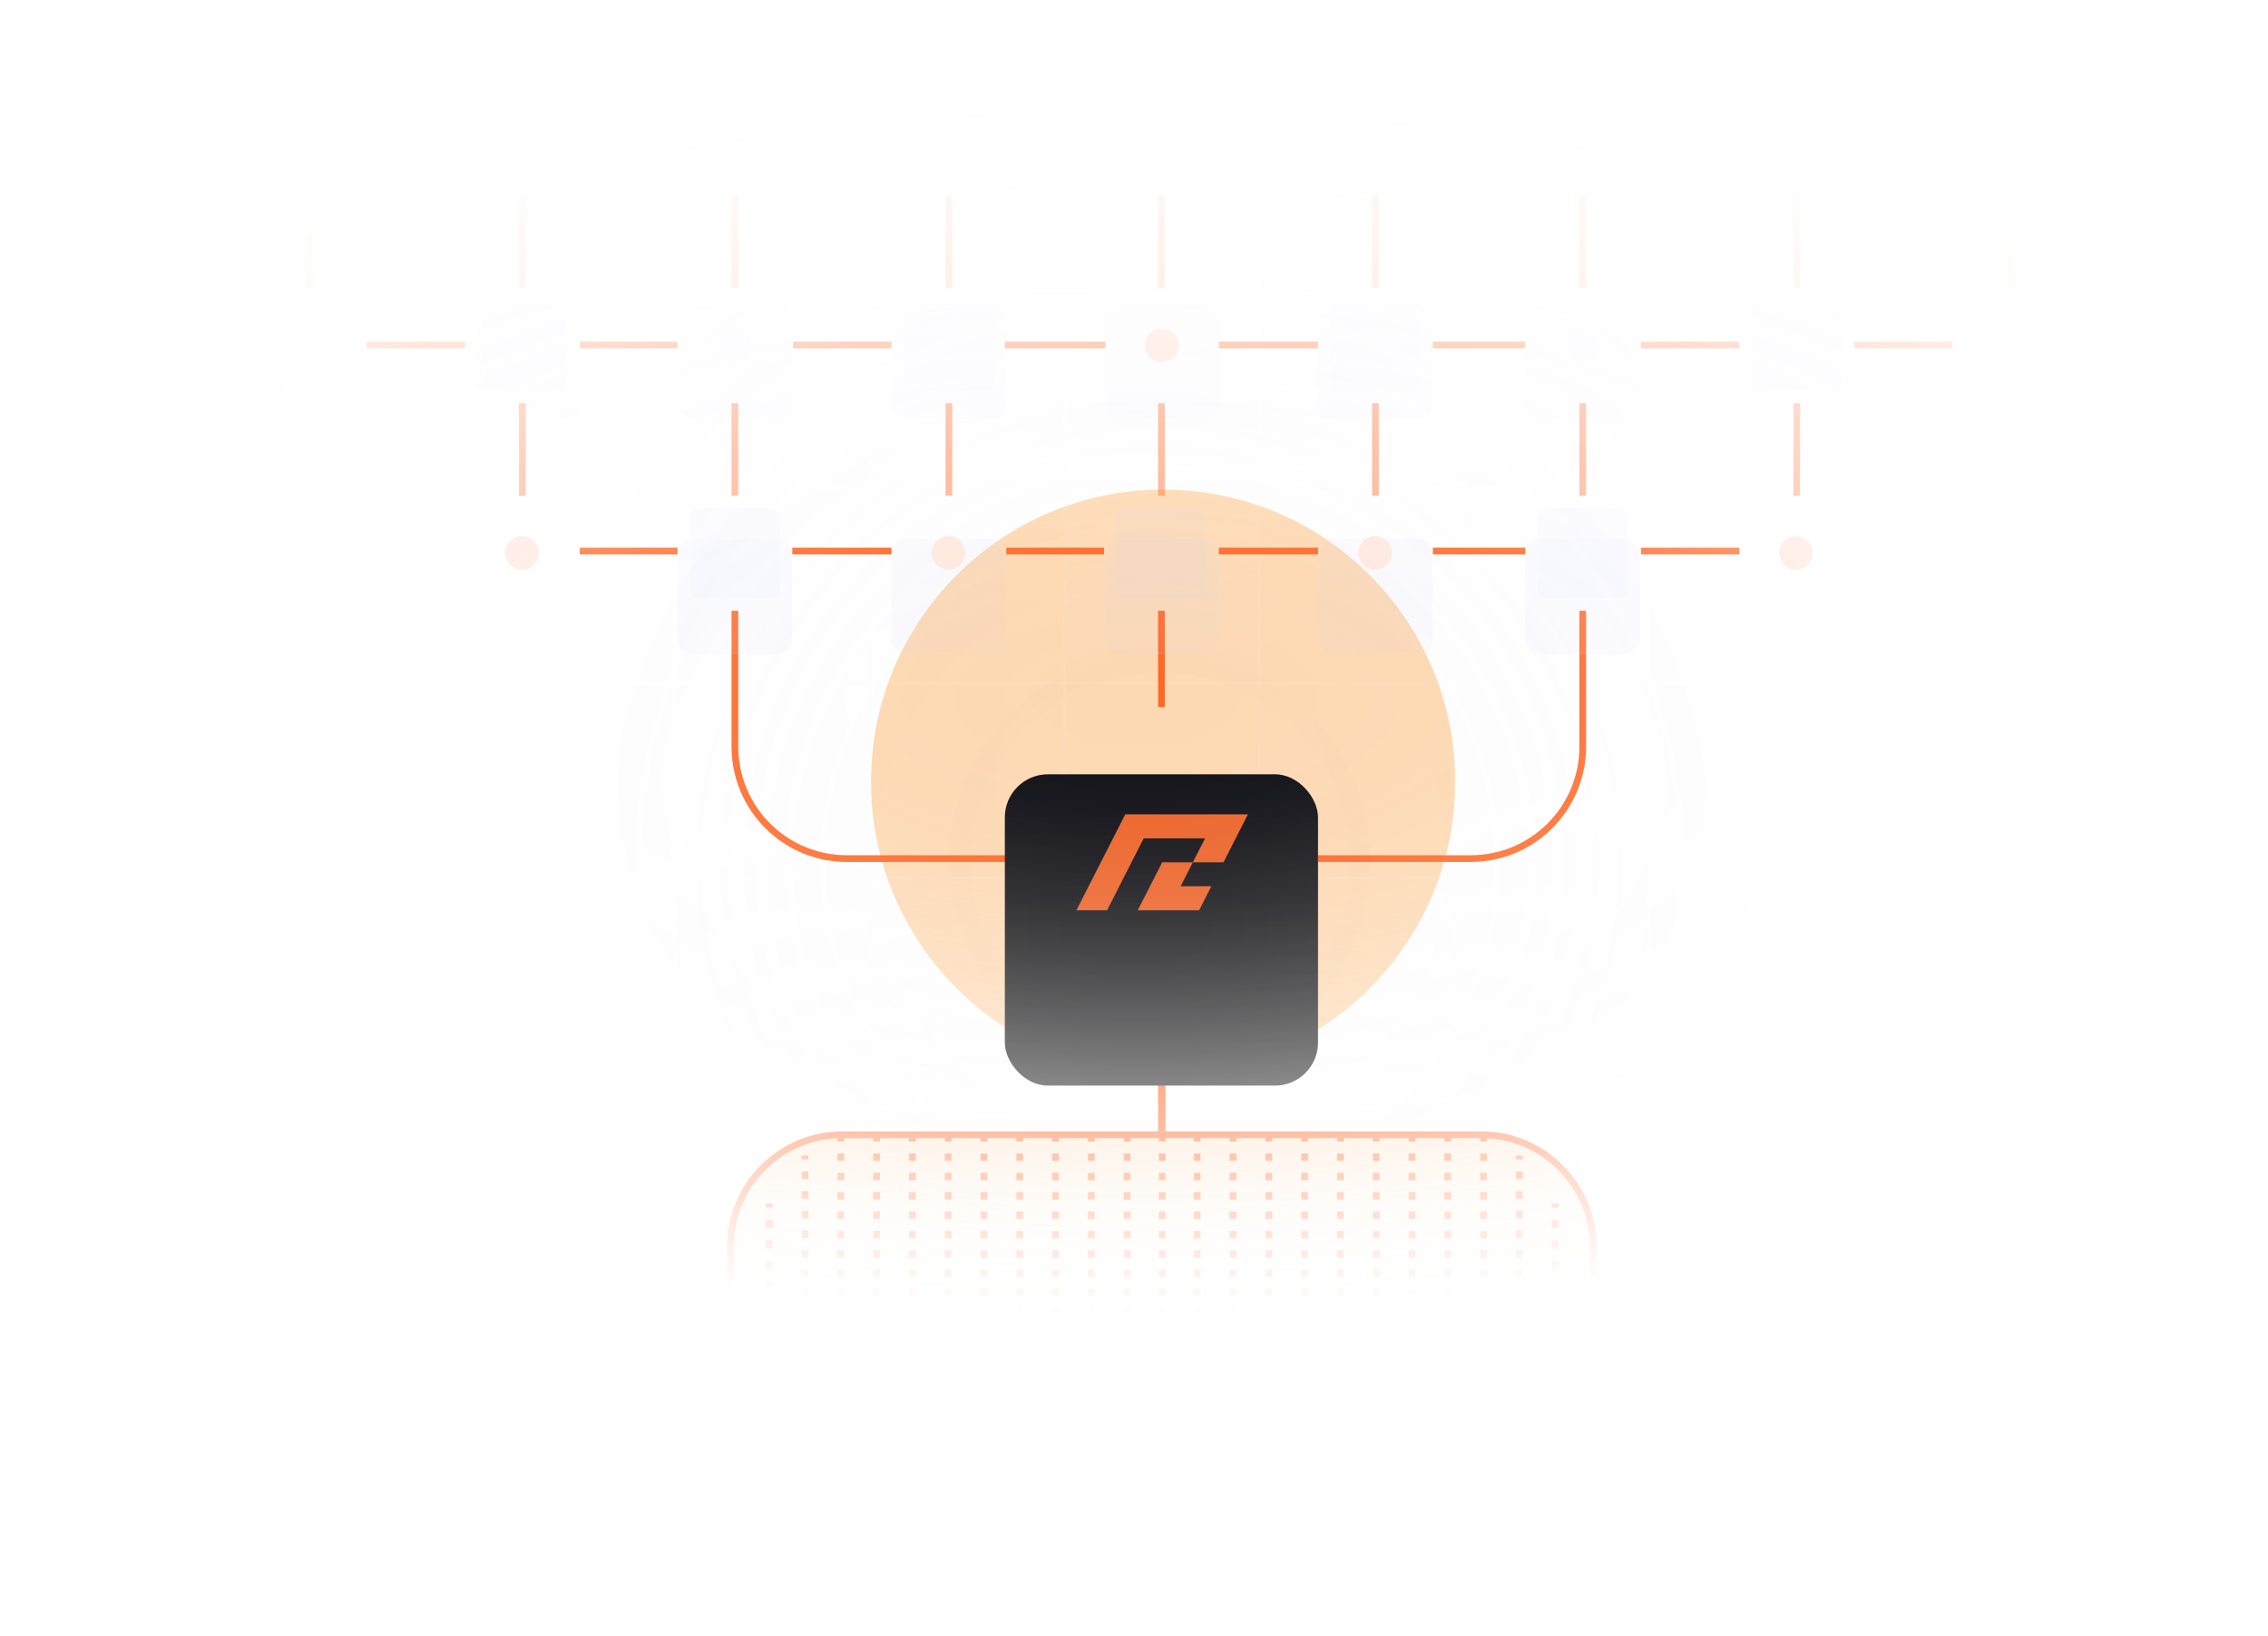 <svg width="843" height="608" viewBox="0 0 843 608" fill="none" xmlns="http://www.w3.org/2000/svg">
<mask id="mask0_4202_3129" style="mask-type:alpha" maskUnits="userSpaceOnUse" x="0" y="0" width="844" height="608">
<rect width="844" height="608" fill="url(#paint0_radial_4202_3129)"/>
</mask>
<g mask="url(#mask0_4202_3129)">
<g filter="url(#filter0_f_4202_3129)">
<ellipse cx="432.332" cy="290.5" rx="108.573" ry="108.573" transform="rotate(-90 432.332 290.5)" fill="#FF8405" fill-opacity="0.32"/>
</g>
<mask id="mask1_4202_3129" style="mask-type:alpha" maskUnits="userSpaceOnUse" x="-7" y="28" width="880" height="525">
<rect x="-7" y="28" width="879.581" height="525" fill="url(#paint1_radial_4202_3129)" fill-opacity="0.5"/>
</mask>
<g mask="url(#mask1_4202_3129)">
<rect width="652.356" height="507.592" transform="translate(105.696 36.246)" fill="url(#paint2_radial_4202_3129)" fill-opacity="0.5"/>
<rect x="106.155" y="36.704" width="72.382" height="72.382" stroke="white" stroke-width="0.916"/>
<rect x="178.537" y="36.704" width="72.382" height="72.382" stroke="white" stroke-width="0.916"/>
<rect x="250.919" y="36.704" width="72.382" height="72.382" stroke="white" stroke-width="0.916"/>
<rect x="323.301" y="36.704" width="72.382" height="72.382" stroke="white" stroke-width="0.916"/>
<rect x="395.683" y="36.704" width="72.382" height="72.382" stroke="white" stroke-width="0.916"/>
<rect x="468.066" y="36.704" width="72.382" height="72.382" stroke="white" stroke-width="0.916"/>
<rect x="540.448" y="36.704" width="72.382" height="72.382" fill="white" fill-opacity="0.25" stroke="white" stroke-width="0.916"/>
<rect x="612.83" y="36.704" width="72.382" height="72.382" stroke="white" stroke-width="0.916"/>
<rect x="685.212" y="36.704" width="72.382" height="72.382" stroke="white" stroke-width="0.916"/>
<rect x="106.155" y="109.086" width="72.382" height="72.382" stroke="white" stroke-width="0.916"/>
<rect x="178.537" y="109.086" width="72.382" height="72.382" stroke="white" stroke-width="0.916"/>
<rect x="250.919" y="109.086" width="72.382" height="72.382" stroke="white" stroke-width="0.916"/>
<rect x="323.301" y="109.086" width="72.382" height="72.382" stroke="white" stroke-width="0.916"/>
<rect x="395.683" y="109.086" width="72.382" height="72.382" stroke="white" stroke-width="0.916"/>
<rect x="468.066" y="109.086" width="72.382" height="72.382" stroke="white" stroke-width="0.916"/>
<rect x="540.448" y="109.086" width="72.382" height="72.382" stroke="white" stroke-width="0.916"/>
<rect x="612.83" y="109.086" width="72.382" height="72.382" stroke="white" stroke-width="0.916"/>
<rect x="685.212" y="109.086" width="72.382" height="72.382" stroke="white" stroke-width="0.916"/>
<rect x="106.155" y="181.469" width="72.382" height="72.382" stroke="white" stroke-width="0.916"/>
<rect x="178.537" y="181.469" width="72.382" height="72.382" stroke="white" stroke-width="0.916"/>
<rect x="250.919" y="181.469" width="72.382" height="72.382" stroke="white" stroke-width="0.916"/>
<rect x="323.301" y="181.469" width="72.382" height="72.382" stroke="white" stroke-width="0.916"/>
<rect x="395.683" y="181.469" width="72.382" height="72.382" fill="white" fill-opacity="0.25" stroke="white" stroke-width="0.916"/>
<rect x="468.066" y="181.469" width="72.382" height="72.382" stroke="white" stroke-width="0.916"/>
<rect x="540.448" y="181.469" width="72.382" height="72.382" fill="white" fill-opacity="0.25" stroke="white" stroke-width="0.916"/>
<rect x="612.83" y="181.469" width="72.382" height="72.382" stroke="white" stroke-width="0.916"/>
<rect x="685.212" y="181.469" width="72.382" height="72.382" stroke="white" stroke-width="0.916"/>
<rect x="106.155" y="253.851" width="72.382" height="72.382" stroke="white" stroke-width="0.916"/>
<rect x="178.537" y="253.851" width="72.382" height="72.382" stroke="white" stroke-width="0.916"/>
<rect x="250.919" y="253.851" width="72.382" height="72.382" stroke="white" stroke-width="0.916"/>
<rect x="323.301" y="253.851" width="72.382" height="72.382" stroke="white" stroke-width="0.916"/>
<rect x="395.683" y="253.851" width="72.382" height="72.382" stroke="white" stroke-width="0.916"/>
<rect x="468.066" y="253.851" width="72.382" height="72.382" stroke="white" stroke-width="0.916"/>
<rect x="540.448" y="253.851" width="72.382" height="72.382" stroke="white" stroke-width="0.916"/>
<rect x="612.83" y="253.851" width="72.382" height="72.382" stroke="white" stroke-width="0.916"/>
<rect x="685.212" y="253.851" width="72.382" height="72.382" stroke="white" stroke-width="0.916"/>
<rect x="106.155" y="326.233" width="72.382" height="72.382" stroke="white" stroke-width="0.916"/>
<rect x="178.537" y="326.233" width="72.382" height="72.382" stroke="white" stroke-width="0.916"/>
<rect x="250.919" y="326.233" width="72.382" height="72.382" stroke="white" stroke-width="0.916"/>
<rect x="323.301" y="326.233" width="72.382" height="72.382" fill="white" fill-opacity="0.25" stroke="white" stroke-width="0.916"/>
<rect x="395.683" y="326.233" width="72.382" height="72.382" stroke="white" stroke-width="0.916"/>
<rect x="468.066" y="326.233" width="72.382" height="72.382" stroke="white" stroke-width="0.916"/>
<rect x="540.448" y="326.233" width="72.382" height="72.382" stroke="white" stroke-width="0.916"/>
<rect x="612.83" y="326.233" width="72.382" height="72.382" stroke="white" stroke-width="0.916"/>
<rect x="685.212" y="326.233" width="72.382" height="72.382" stroke="white" stroke-width="0.916"/>
<rect x="106.155" y="398.615" width="72.382" height="72.382" stroke="white" stroke-width="0.916"/>
<rect x="178.537" y="398.615" width="72.382" height="72.382" stroke="white" stroke-width="0.916"/>
<rect x="250.919" y="398.615" width="72.382" height="72.382" stroke="white" stroke-width="0.916"/>
<rect x="323.301" y="398.615" width="72.382" height="72.382" stroke="white" stroke-width="0.916"/>
<rect x="395.683" y="398.615" width="72.382" height="72.382" stroke="white" stroke-width="0.916"/>
<rect x="468.066" y="398.615" width="72.382" height="72.382" stroke="white" stroke-width="0.916"/>
<rect x="540.448" y="398.615" width="72.382" height="72.382" stroke="white" stroke-width="0.916"/>
<rect x="612.83" y="398.615" width="72.382" height="72.382" stroke="white" stroke-width="0.916"/>
<rect x="685.212" y="398.615" width="72.382" height="72.382" stroke="white" stroke-width="0.916"/>
<rect x="106.155" y="470.997" width="72.382" height="72.382" stroke="white" stroke-width="0.916"/>
<rect x="178.537" y="470.997" width="72.382" height="72.382" stroke="white" stroke-width="0.916"/>
<rect x="250.919" y="470.997" width="72.382" height="72.382" stroke="white" stroke-width="0.916"/>
<rect x="323.301" y="470.997" width="72.382" height="72.382" stroke="white" stroke-width="0.916"/>
<rect x="395.683" y="470.997" width="72.382" height="72.382" stroke="white" stroke-width="0.916"/>
<rect x="468.066" y="470.997" width="72.382" height="72.382" stroke="white" stroke-width="0.916"/>
<rect x="540.448" y="470.997" width="72.382" height="72.382" stroke="white" stroke-width="0.916"/>
<rect x="612.83" y="470.997" width="72.382" height="72.382" stroke="white" stroke-width="0.916"/>
<rect x="685.212" y="470.997" width="72.382" height="72.382" stroke="white" stroke-width="0.916"/>
</g>
<path opacity="0.06" d="M689.46 320.451C689.46 463.244 573.805 579 431.139 579C288.472 579 172.817 463.244 172.817 320.451C172.817 177.659 288.472 61.902 431.139 61.902C573.805 61.902 689.46 177.659 689.46 320.451Z" fill="url(#paint3_radial_4202_3129)"/>
<path d="M431.416 421.707L312.788 421.707C289.137 421.707 269.965 440.896 269.965 464.567V524.211H431.554L593.144 519.911V464.567C593.144 440.896 573.971 421.707 550.321 421.707L431.416 421.707Z" fill="url(#paint4_linear_4202_3129)"/>
<path opacity="0.5" fill-rule="evenodd" clip-rule="evenodd" d="M410.905 129.453H373.488V126.956H410.905V129.453Z" fill="#FF6827"/>
<path opacity="0.5" fill-rule="evenodd" clip-rule="evenodd" d="M566.951 129.453H532.582V126.956H566.951V129.453Z" fill="#FF6827"/>
<path opacity="0.5" fill-rule="evenodd" clip-rule="evenodd" d="M251.811 129.453H215.502V126.956H251.811V129.453Z" fill="#FF6827"/>
<path opacity="0.5" fill-rule="evenodd" clip-rule="evenodd" d="M172.818 129.453H136.231V126.956H172.818V129.453Z" fill="#FF6827"/>
<path opacity="0.5" fill-rule="evenodd" clip-rule="evenodd" d="M489.898 129.453H453.035V126.956H489.898V129.453Z" fill="#FF6827"/>
<path opacity="0.5" fill-rule="evenodd" clip-rule="evenodd" d="M646.499 129.453H609.912V126.956H646.499V129.453Z" fill="#FF6827"/>
<path opacity="0.5" fill-rule="evenodd" clip-rule="evenodd" d="M725.769 129.453L689.182 129.453L689.182 126.956L725.769 126.956L725.769 129.453Z" fill="#FF6827"/>
<path opacity="0.5" fill-rule="evenodd" clip-rule="evenodd" d="M331.358 129.453H294.772V126.956H331.358V129.453Z" fill="#FF6827"/>
<path fill-rule="evenodd" clip-rule="evenodd" d="M489.898 206.018H453.035V203.522H489.898V206.018Z" fill="#FF6827"/>
<path fill-rule="evenodd" clip-rule="evenodd" d="M646.499 206.018H609.912V203.522H646.499V206.018Z" fill="#FF6827"/>
<path fill-rule="evenodd" clip-rule="evenodd" d="M331.358 206.018L294.495 206.018L294.495 203.522L331.358 203.522L331.358 206.018Z" fill="#FF6827"/>
<path fill-rule="evenodd" clip-rule="evenodd" d="M410.351 206.018L374.042 206.018L374.042 203.522L410.351 203.522L410.351 206.018Z" fill="#FF6827"/>
<path fill-rule="evenodd" clip-rule="evenodd" d="M566.951 206.018H532.582V203.522H566.951V206.018Z" fill="#FF6827"/>
<path fill-rule="evenodd" clip-rule="evenodd" d="M251.811 206.018H215.502V203.522H251.811V206.018Z" fill="#FF6827"/>
<path opacity="0.5" fill-rule="evenodd" clip-rule="evenodd" d="M509.993 184.241L509.993 149.842L512.488 149.842L512.488 184.241L509.993 184.241Z" fill="#FF6827"/>
<path opacity="0.2" fill-rule="evenodd" clip-rule="evenodd" d="M509.993 107.121L509.993 72.722L512.488 72.722L512.488 107.121L509.993 107.121Z" fill="#FF6827"/>
<path opacity="0.5" fill-rule="evenodd" clip-rule="evenodd" d="M666.593 184.241L666.593 149.842L669.088 149.842L669.088 184.241L666.593 184.241Z" fill="#FF6827"/>
<path opacity="0.2" fill-rule="evenodd" clip-rule="evenodd" d="M666.593 107.121L666.593 72.722L669.088 72.722L669.088 107.121L666.593 107.121Z" fill="#FF6827"/>
<path opacity="0.2" fill-rule="evenodd" clip-rule="evenodd" d="M745.864 107.121L745.864 72.722L748.358 72.722L748.358 107.121L745.864 107.121Z" fill="#FF6827"/>
<path opacity="0.5" fill-rule="evenodd" clip-rule="evenodd" d="M351.453 184.241L351.453 149.842L353.947 149.842L353.947 184.241L351.453 184.241Z" fill="#FF6827"/>
<path opacity="0.2" fill-rule="evenodd" clip-rule="evenodd" d="M351.453 107.121L351.453 72.722L353.947 72.722L353.947 107.121L351.453 107.121Z" fill="#FF6827"/>
<path opacity="0.5" fill-rule="evenodd" clip-rule="evenodd" d="M192.912 184.241L192.912 149.842L195.407 149.842L195.407 184.241L192.912 184.241Z" fill="#FF6827"/>
<path opacity="0.2" fill-rule="evenodd" clip-rule="evenodd" d="M192.912 107.121L192.912 72.722L195.407 72.722L195.407 107.121L192.912 107.121Z" fill="#FF6827"/>
<path opacity="0.2" fill-rule="evenodd" clip-rule="evenodd" d="M113.642 107.121L113.642 72.722L116.136 72.722L116.136 107.121L113.642 107.121Z" fill="#FF6827"/>
<path opacity="0.5" fill-rule="evenodd" clip-rule="evenodd" d="M430.446 184.241L430.446 149.842L432.94 149.842L432.94 184.241L430.446 184.241Z" fill="#FF6827"/>
<path opacity="0.2" fill-rule="evenodd" clip-rule="evenodd" d="M430.446 107.121L430.446 72.722L432.94 72.722L432.94 107.121L430.446 107.121Z" fill="#FF6827"/>
<path opacity="0.5" fill-rule="evenodd" clip-rule="evenodd" d="M587.046 184.241L587.046 149.842L589.541 149.842L589.541 184.241L587.046 184.241Z" fill="#FF6827"/>
<path opacity="0.2" fill-rule="evenodd" clip-rule="evenodd" d="M587.046 107.121L587.046 72.722L589.541 72.722L589.541 107.121L587.046 107.121Z" fill="#FF6827"/>
<path opacity="0.5" fill-rule="evenodd" clip-rule="evenodd" d="M271.905 184.241L271.905 149.842L274.4 149.842L274.4 184.241L271.905 184.241Z" fill="#FF6827"/>
<path opacity="0.2" fill-rule="evenodd" clip-rule="evenodd" d="M271.905 107.121L271.905 72.722L274.4 72.722L274.4 107.121L271.905 107.121Z" fill="#FF6827"/>
<path fill-rule="evenodd" clip-rule="evenodd" d="M430.446 262.749L430.446 226.963L432.94 226.963L432.94 262.749L430.446 262.749Z" fill="#FF6827"/>
<path fill-rule="evenodd" clip-rule="evenodd" d="M430.446 420.459L430.446 378.985L432.94 378.985L432.94 421.43C432.94 422.272 432.258 422.955 431.416 422.955L313.065 422.955C290.792 422.955 272.737 441.027 272.737 463.319L272.737 522.685L270.242 522.685L270.242 463.319C270.242 439.648 289.415 420.459 313.065 420.459L430.446 420.459Z" fill="#FF6827"/>
<path fill-rule="evenodd" clip-rule="evenodd" d="M433.217 420.459L433.217 378.985L430.723 378.985L430.723 421.43C430.723 422.272 431.405 422.955 432.247 422.955L550.598 422.955C572.871 422.955 590.926 441.027 590.926 463.319L590.926 522.685L593.421 522.685L593.421 463.319C593.421 439.648 574.249 420.459 550.598 420.459L433.217 420.459Z" fill="#FF6827"/>
<path fill-rule="evenodd" clip-rule="evenodd" d="M417.696 424.222L417.696 422.837L420.19 422.837L420.19 424.222L417.696 424.222ZM417.696 431.425L417.696 428.655L420.19 428.655L420.19 431.425L417.696 431.425ZM417.696 438.627L417.696 435.857L420.19 435.857L420.19 438.627L417.696 438.627ZM417.696 445.829L417.696 443.059L420.19 443.059L420.19 445.829L417.696 445.829ZM417.696 453.031L417.696 450.261L420.19 450.261L420.19 453.031L417.696 453.031ZM417.696 460.233L417.696 457.463L420.19 457.463L420.19 460.233L417.696 460.233ZM417.696 467.435L417.696 464.665L420.19 464.665L420.19 467.435L417.696 467.435ZM417.696 471.867L420.19 471.867L420.19 474.61L417.696 474.61L417.696 471.867ZM417.696 481.672L417.696 478.956L420.19 478.956L420.19 481.672L417.696 481.672ZM417.696 488.734L417.696 486.018L420.19 486.018L420.19 488.734L417.696 488.734ZM417.696 495.796L417.696 493.08L420.19 493.08L420.19 495.796L417.696 495.796ZM417.696 502.858L417.696 500.142L420.19 500.142L420.19 502.858L417.696 502.858ZM417.696 509.919L417.696 507.203L420.19 507.203L420.19 509.919L417.696 509.919ZM417.696 516.981L417.696 514.265L420.19 514.265L420.19 516.981L417.696 516.981ZM417.696 522.685L417.696 521.327L420.19 521.327L420.19 522.685L417.696 522.685Z" fill="#FF6827"/>
<path fill-rule="evenodd" clip-rule="evenodd" d="M446.244 424.222L446.244 422.837L443.75 422.837L443.75 424.222L446.244 424.222ZM446.244 431.425L446.244 428.655L443.75 428.655L443.75 431.425L446.244 431.425ZM446.244 438.627L446.244 435.857L443.75 435.857L443.75 438.627L446.244 438.627ZM446.244 445.829L446.244 443.059L443.75 443.059L443.75 445.829L446.244 445.829ZM446.244 453.031L446.244 450.261L443.75 450.261L443.75 453.031L446.244 453.031ZM446.244 460.233L446.244 457.463L443.75 457.463L443.75 460.233L446.244 460.233ZM446.244 467.435L446.244 464.665L443.75 464.665L443.75 467.435L446.244 467.435ZM446.244 471.867L443.75 471.867L443.75 474.61L446.244 474.61L446.244 471.867ZM446.244 481.672L446.244 478.956L443.75 478.956L443.75 481.672L446.244 481.672ZM446.244 488.734L446.244 486.018L443.75 486.018L443.75 488.734L446.244 488.734ZM446.244 495.796L446.244 493.08L443.75 493.08L443.75 495.796L446.244 495.796ZM446.244 502.858L446.244 500.142L443.75 500.142L443.75 502.858L446.244 502.858ZM446.244 509.919L446.244 507.203L443.75 507.203L443.75 509.919L446.244 509.919ZM446.244 516.981L446.244 514.265L443.75 514.265L443.75 516.981L446.244 516.981ZM446.244 522.685L446.244 521.327L443.75 521.327L443.75 522.685L446.244 522.685Z" fill="#FF6827"/>
<path fill-rule="evenodd" clip-rule="evenodd" d="M433.217 424.222L433.217 422.837L430.723 422.837L430.723 424.222L433.217 424.222ZM433.217 431.425L433.217 428.655L430.723 428.655L430.723 431.425L433.217 431.425ZM433.217 438.627L433.217 435.857L430.723 435.857L430.723 438.627L433.217 438.627ZM433.217 445.829L433.217 443.059L430.723 443.059L430.723 445.829L433.217 445.829ZM433.217 453.031L433.217 450.261L430.723 450.261L430.723 453.031L433.217 453.031ZM433.217 460.233L433.217 457.463L430.723 457.463L430.723 460.233L433.217 460.233ZM433.217 467.435L433.217 464.665L430.723 464.665L430.723 467.435L433.217 467.435ZM433.217 471.867L430.723 471.867L430.723 474.61L433.217 474.61L433.217 471.867ZM433.217 481.672L433.217 478.956L430.723 478.956L430.723 481.672L433.217 481.672ZM433.217 488.734L433.217 486.018L430.723 486.018L430.723 488.734L433.217 488.734ZM433.217 495.796L433.217 493.08L430.723 493.08L430.723 495.796L433.217 495.796ZM433.217 502.858L433.217 500.142L430.723 500.142L430.723 502.858L433.217 502.858ZM433.217 509.919L433.217 507.203L430.723 507.203L430.723 509.919L433.217 509.919ZM433.217 516.981L433.217 514.265L430.723 514.265L430.723 516.981L433.217 516.981ZM433.217 522.685L433.217 521.327L430.723 521.327L430.723 522.685L433.217 522.685Z" fill="#FF6827"/>
<path fill-rule="evenodd" clip-rule="evenodd" d="M404.392 424.222L404.392 422.837L406.886 422.837L406.886 424.222L404.392 424.222ZM404.392 431.425L404.392 428.655L406.886 428.655L406.886 431.425L404.392 431.425ZM404.392 438.627L404.392 435.857L406.886 435.857L406.886 438.627L404.392 438.627ZM404.392 445.829L404.392 443.059L406.886 443.059L406.886 445.829L404.392 445.829ZM404.392 453.031L404.392 450.261L406.886 450.261L406.886 453.031L404.392 453.031ZM404.392 460.233L404.392 457.463L406.886 457.463L406.886 460.233L404.392 460.233ZM404.392 467.435L404.392 464.665L406.886 464.665L406.886 467.435L404.392 467.435ZM404.392 471.867L406.886 471.867L406.886 474.61L404.392 474.61L404.392 471.867ZM404.392 481.672L404.392 478.956L406.886 478.956L406.886 481.672L404.392 481.672ZM404.392 488.734L404.392 486.018L406.886 486.018L406.886 488.734L404.392 488.734ZM404.392 495.796L404.392 493.08L406.886 493.08L406.886 495.796L404.392 495.796ZM404.392 502.858L404.392 500.142L406.886 500.142L406.886 502.858L404.392 502.858ZM404.392 509.919L404.392 507.203L406.886 507.203L406.886 509.919L404.392 509.919ZM404.392 516.981L404.392 514.265L406.886 514.265L406.886 516.981L404.392 516.981ZM404.392 522.685L404.392 521.327L406.886 521.327L406.886 522.685L404.392 522.685Z" fill="#FF6827"/>
<path fill-rule="evenodd" clip-rule="evenodd" d="M459.548 424.222L459.548 422.837L457.054 422.837L457.054 424.222L459.548 424.222ZM459.548 431.425L459.548 428.655L457.054 428.655L457.054 431.425L459.548 431.425ZM459.548 438.627L459.548 435.857L457.054 435.857L457.054 438.627L459.548 438.627ZM459.548 445.829L459.548 443.059L457.054 443.059L457.054 445.829L459.548 445.829ZM459.548 453.031L459.548 450.261L457.054 450.261L457.054 453.031L459.548 453.031ZM459.548 460.233L459.548 457.463L457.054 457.463L457.054 460.233L459.548 460.233ZM459.548 467.435L459.548 464.665L457.054 464.665L457.054 467.435L459.548 467.435ZM459.548 471.867L457.054 471.867L457.054 474.61L459.548 474.61L459.548 471.867ZM459.548 481.672L459.548 478.956L457.054 478.956L457.054 481.672L459.548 481.672ZM459.548 488.734L459.548 486.018L457.054 486.018L457.054 488.734L459.548 488.734ZM459.548 495.796L459.548 493.08L457.054 493.08L457.054 495.796L459.548 495.796ZM459.548 502.858L459.548 500.142L457.054 500.142L457.054 502.858L459.548 502.858ZM459.548 509.919L459.548 507.203L457.054 507.203L457.054 509.919L459.548 509.919ZM459.548 516.981L459.548 514.265L457.054 514.265L457.054 516.981L459.548 516.981ZM459.548 522.685L459.548 521.327L457.054 521.327L457.054 522.685L459.548 522.685Z" fill="#FF6827"/>
<path fill-rule="evenodd" clip-rule="evenodd" d="M391.088 424.222L391.088 422.837L393.582 422.837L393.582 424.222L391.088 424.222ZM391.088 431.425L391.088 428.655L393.582 428.655L393.582 431.425L391.088 431.425ZM391.088 438.627L391.088 435.857L393.582 435.857L393.582 438.627L391.088 438.627ZM391.088 445.829L391.088 443.059L393.582 443.059L393.582 445.829L391.088 445.829ZM391.088 453.031L391.088 450.261L393.582 450.261L393.582 453.031L391.088 453.031ZM391.088 460.233L391.088 457.463L393.582 457.463L393.582 460.233L391.088 460.233ZM391.088 467.435L391.088 464.665L393.582 464.665L393.582 467.435L391.088 467.435ZM391.088 471.867L393.582 471.867L393.582 474.61L391.088 474.61L391.088 471.867ZM391.088 481.672L391.088 478.956L393.582 478.956L393.582 481.672L391.088 481.672ZM391.088 488.734L391.088 486.018L393.582 486.018L393.582 488.734L391.088 488.734ZM391.088 495.796L391.088 493.08L393.582 493.08L393.582 495.796L391.088 495.796ZM391.088 502.858L391.088 500.142L393.582 500.142L393.582 502.858L391.088 502.858ZM391.088 509.919L391.088 507.203L393.582 507.203L393.582 509.919L391.088 509.919ZM391.088 516.981L391.088 514.265L393.582 514.265L393.582 516.981L391.088 516.981ZM391.088 522.685L391.088 521.327L393.582 521.327L393.582 522.685L391.088 522.685Z" fill="#FF6827"/>
<path fill-rule="evenodd" clip-rule="evenodd" d="M472.852 424.222L472.852 422.837L470.358 422.837L470.358 424.222L472.852 424.222ZM472.852 431.425L472.852 428.655L470.358 428.655L470.358 431.425L472.852 431.425ZM472.852 438.627L472.852 435.857L470.358 435.857L470.358 438.627L472.852 438.627ZM472.852 445.829L472.852 443.059L470.358 443.059L470.358 445.829L472.852 445.829ZM472.852 453.031L472.852 450.261L470.358 450.261L470.358 453.031L472.852 453.031ZM472.852 460.233L472.852 457.463L470.358 457.463L470.358 460.233L472.852 460.233ZM472.852 467.435L472.852 464.665L470.358 464.665L470.358 467.435L472.852 467.435ZM472.852 471.867L470.358 471.867L470.358 474.61L472.852 474.61L472.852 471.867ZM472.852 481.672L472.852 478.956L470.358 478.956L470.358 481.672L472.852 481.672ZM472.852 488.734L472.852 486.018L470.358 486.018L470.358 488.734L472.852 488.734ZM472.852 495.796L472.852 493.08L470.358 493.08L470.358 495.796L472.852 495.796ZM472.852 502.858L472.852 500.142L470.358 500.142L470.358 502.858L472.852 502.858ZM472.852 509.919L472.852 507.203L470.358 507.203L470.358 509.919L472.852 509.919ZM472.852 516.981L472.852 514.265L470.358 514.265L470.358 516.981L472.852 516.981ZM472.852 522.685L472.852 521.327L470.358 521.327L470.358 522.685L472.852 522.685Z" fill="#FF6827"/>
<path fill-rule="evenodd" clip-rule="evenodd" d="M377.784 424.222L377.784 422.837L380.278 422.837L380.278 424.222L377.784 424.222ZM377.784 431.425L377.784 428.655L380.278 428.655L380.278 431.425L377.784 431.425ZM377.784 438.627L377.784 435.857L380.278 435.857L380.278 438.627L377.784 438.627ZM377.784 445.829L377.784 443.059L380.278 443.059L380.278 445.829L377.784 445.829ZM377.784 453.031L377.784 450.261L380.278 450.261L380.278 453.031L377.784 453.031ZM377.784 460.233L377.784 457.463L380.278 457.463L380.278 460.233L377.784 460.233ZM377.784 467.435L377.784 464.665L380.278 464.665L380.278 467.435L377.784 467.435ZM377.784 471.867L380.278 471.867L380.278 474.61L377.784 474.61L377.784 471.867ZM377.784 481.672L377.784 478.956L380.278 478.956L380.278 481.672L377.784 481.672ZM377.784 488.734L377.784 486.018L380.278 486.018L380.278 488.734L377.784 488.734ZM377.784 495.796L377.784 493.08L380.278 493.08L380.278 495.796L377.784 495.796ZM377.784 502.858L377.784 500.142L380.278 500.142L380.278 502.858L377.784 502.858ZM377.784 509.919L377.784 507.203L380.278 507.203L380.278 509.919L377.784 509.919ZM377.784 516.981L377.784 514.265L380.278 514.265L380.278 516.981L377.784 516.981ZM377.784 522.685L377.784 521.327L380.278 521.327L380.278 522.685L377.784 522.685Z" fill="#FF6827"/>
<path fill-rule="evenodd" clip-rule="evenodd" d="M486.157 424.222L486.157 422.837L483.662 422.837L483.662 424.222L486.157 424.222ZM486.157 431.425L486.157 428.655L483.662 428.655L483.662 431.425L486.157 431.425ZM486.157 438.627L486.157 435.857L483.662 435.857L483.662 438.627L486.157 438.627ZM486.157 445.829L486.157 443.059L483.662 443.059L483.662 445.829L486.157 445.829ZM486.157 453.031L486.157 450.261L483.662 450.261L483.662 453.031L486.157 453.031ZM486.157 460.233L486.157 457.463L483.662 457.463L483.662 460.233L486.157 460.233ZM486.157 467.435L486.157 464.665L483.662 464.665L483.662 467.435L486.157 467.435ZM486.157 471.867L483.662 471.867L483.662 474.61L486.157 474.61L486.157 471.867ZM486.157 481.672L486.157 478.956L483.662 478.956L483.662 481.672L486.157 481.672ZM486.157 488.734L486.157 486.018L483.662 486.018L483.662 488.734L486.157 488.734ZM486.157 495.796L486.157 493.08L483.662 493.08L483.662 495.796L486.157 495.796ZM486.157 502.858L486.157 500.142L483.662 500.142L483.662 502.858L486.157 502.858ZM486.157 509.919L486.157 507.203L483.662 507.203L483.662 509.919L486.157 509.919ZM486.157 516.981L486.157 514.265L483.662 514.265L483.662 516.981L486.157 516.981ZM486.157 522.685L486.157 521.327L483.662 521.327L483.662 522.685L486.157 522.685Z" fill="#FF6827"/>
<path fill-rule="evenodd" clip-rule="evenodd" d="M364.48 424.222L364.48 422.837L366.974 422.837L366.974 424.222L364.48 424.222ZM364.48 431.425L364.48 428.655L366.974 428.655L366.974 431.425L364.48 431.425ZM364.48 438.627L364.48 435.857L366.974 435.857L366.974 438.627L364.48 438.627ZM364.48 445.829L364.48 443.059L366.974 443.059L366.974 445.829L364.48 445.829ZM364.48 453.031L364.48 450.261L366.974 450.261L366.974 453.031L364.48 453.031ZM364.48 460.233L364.48 457.463L366.974 457.463L366.974 460.233L364.48 460.233ZM364.48 467.435L364.48 464.665L366.974 464.665L366.974 467.435L364.48 467.435ZM364.48 471.867L366.974 471.867L366.974 474.61L364.48 474.61L364.48 471.867ZM364.48 481.672L364.48 478.956L366.974 478.956L366.974 481.672L364.48 481.672ZM364.48 488.734L364.48 486.018L366.974 486.018L366.974 488.734L364.48 488.734ZM364.48 495.796L364.48 493.08L366.974 493.08L366.974 495.796L364.48 495.796ZM364.48 502.858L364.48 500.142L366.974 500.142L366.974 502.858L364.48 502.858ZM364.48 509.919L364.48 507.203L366.974 507.203L366.974 509.919L364.48 509.919ZM364.48 516.981L364.48 514.265L366.974 514.265L366.974 516.981L364.48 516.981ZM364.48 522.685L364.48 521.327L366.974 521.327L366.974 522.685L364.48 522.685Z" fill="#FF6827"/>
<path fill-rule="evenodd" clip-rule="evenodd" d="M499.461 424.222L499.461 422.837L496.966 422.837L496.966 424.222L499.461 424.222ZM499.461 431.425L499.461 428.655L496.966 428.655L496.966 431.425L499.461 431.425ZM499.461 438.627L499.461 435.857L496.966 435.857L496.966 438.627L499.461 438.627ZM499.461 445.829L499.461 443.059L496.966 443.059L496.966 445.829L499.461 445.829ZM499.461 453.031L499.461 450.261L496.966 450.261L496.966 453.031L499.461 453.031ZM499.461 460.233L499.461 457.463L496.966 457.463L496.966 460.233L499.461 460.233ZM499.461 467.435L499.461 464.665L496.966 464.665L496.966 467.435L499.461 467.435ZM499.461 471.867L496.966 471.867L496.966 474.61L499.461 474.61L499.461 471.867ZM499.461 481.672L499.461 478.956L496.966 478.956L496.966 481.672L499.461 481.672ZM499.461 488.734L499.461 486.018L496.966 486.018L496.966 488.734L499.461 488.734ZM499.461 495.796L499.461 493.08L496.966 493.08L496.966 495.796L499.461 495.796ZM499.461 502.858L499.461 500.142L496.966 500.142L496.966 502.858L499.461 502.858ZM499.461 509.919L499.461 507.203L496.966 507.203L496.966 509.919L499.461 509.919ZM499.461 516.981L499.461 514.265L496.966 514.265L496.966 516.981L499.461 516.981ZM499.461 522.685L499.461 521.327L496.966 521.327L496.966 522.685L499.461 522.685Z" fill="#FF6827"/>
<path fill-rule="evenodd" clip-rule="evenodd" d="M351.175 424.222L351.175 422.837L353.67 422.837L353.67 424.222L351.175 424.222ZM351.175 431.425L351.175 428.655L353.67 428.655L353.67 431.425L351.175 431.425ZM351.175 438.627L351.175 435.857L353.67 435.857L353.67 438.627L351.175 438.627ZM351.175 445.829L351.175 443.059L353.67 443.059L353.67 445.829L351.175 445.829ZM351.175 453.031L351.175 450.261L353.67 450.261L353.67 453.031L351.175 453.031ZM351.175 460.233L351.175 457.463L353.67 457.463L353.67 460.233L351.175 460.233ZM351.175 467.435L351.175 464.665L353.67 464.665L353.67 467.435L351.175 467.435ZM351.175 471.867L353.67 471.867L353.67 474.61L351.175 474.61L351.175 471.867ZM351.175 481.672L351.175 478.956L353.67 478.956L353.67 481.672L351.175 481.672ZM351.175 488.734L351.175 486.018L353.67 486.018L353.67 488.734L351.175 488.734ZM351.175 495.796L351.175 493.08L353.67 493.08L353.67 495.796L351.175 495.796ZM351.175 502.858L351.175 500.142L353.67 500.142L353.67 502.858L351.175 502.858ZM351.175 509.919L351.175 507.203L353.67 507.203L353.67 509.919L351.175 509.919ZM351.175 516.981L351.175 514.265L353.67 514.265L353.67 516.981L351.175 516.981ZM351.175 522.685L351.175 521.327L353.67 521.327L353.67 522.685L351.175 522.685Z" fill="#FF6827"/>
<path fill-rule="evenodd" clip-rule="evenodd" d="M512.765 424.222L512.765 422.837L510.27 422.837L510.27 424.222L512.765 424.222ZM512.765 431.425L512.765 428.655L510.27 428.655L510.27 431.425L512.765 431.425ZM512.765 438.627L512.765 435.857L510.27 435.857L510.27 438.627L512.765 438.627ZM512.765 445.829L512.765 443.059L510.27 443.059L510.27 445.829L512.765 445.829ZM512.765 453.031L512.765 450.261L510.27 450.261L510.27 453.031L512.765 453.031ZM512.765 460.233L512.765 457.463L510.27 457.463L510.27 460.233L512.765 460.233ZM512.765 467.435L512.765 464.665L510.27 464.665L510.27 467.435L512.765 467.435ZM512.765 471.867L510.27 471.867L510.27 474.61L512.765 474.61L512.765 471.867ZM512.765 481.672L512.765 478.956L510.27 478.956L510.27 481.672L512.765 481.672ZM512.765 488.734L512.765 486.018L510.27 486.018L510.27 488.734L512.765 488.734ZM512.765 495.796L512.765 493.08L510.27 493.08L510.27 495.796L512.765 495.796ZM512.765 502.858L512.765 500.142L510.27 500.142L510.27 502.858L512.765 502.858ZM512.765 509.919L512.765 507.203L510.27 507.203L510.27 509.919L512.765 509.919ZM512.765 516.981L512.765 514.265L510.27 514.265L510.27 516.981L512.765 516.981ZM512.765 522.685L512.765 521.327L510.27 521.327L510.27 522.685L512.765 522.685Z" fill="#FF6827"/>
<path fill-rule="evenodd" clip-rule="evenodd" d="M337.871 424.222L337.871 422.837L340.366 422.837L340.366 424.222L337.871 424.222ZM337.871 431.425L337.871 428.655L340.366 428.655L340.366 431.425L337.871 431.425ZM337.871 438.627L337.871 435.857L340.366 435.857L340.366 438.627L337.871 438.627ZM337.871 445.829L337.871 443.059L340.366 443.059L340.366 445.829L337.871 445.829ZM337.871 453.031L337.871 450.261L340.366 450.261L340.366 453.031L337.871 453.031ZM337.871 460.233L337.871 457.463L340.366 457.463L340.366 460.233L337.871 460.233ZM337.871 467.435L337.871 464.665L340.366 464.665L340.366 467.435L337.871 467.435ZM337.871 471.867L340.366 471.867L340.366 474.61L337.871 474.61L337.871 471.867ZM337.871 481.672L337.871 478.956L340.366 478.956L340.366 481.672L337.871 481.672ZM337.871 488.734L337.871 486.018L340.366 486.018L340.366 488.734L337.871 488.734ZM337.871 495.796L337.871 493.08L340.366 493.08L340.366 495.796L337.871 495.796ZM337.871 502.858L337.871 500.142L340.366 500.142L340.366 502.858L337.871 502.858ZM337.871 509.919L337.871 507.203L340.366 507.203L340.366 509.919L337.871 509.919ZM337.871 516.981L337.871 514.265L340.366 514.265L340.366 516.981L337.871 516.981ZM337.871 522.685L337.871 521.327L340.366 521.327L340.366 522.685L337.871 522.685Z" fill="#FF6827"/>
<path fill-rule="evenodd" clip-rule="evenodd" d="M526.069 424.222L526.069 422.837L523.574 422.837L523.574 424.222L526.069 424.222ZM526.069 431.425L526.069 428.655L523.574 428.655L523.574 431.425L526.069 431.425ZM526.069 438.627L526.069 435.857L523.574 435.857L523.574 438.627L526.069 438.627ZM526.069 445.829L526.069 443.059L523.574 443.059L523.574 445.829L526.069 445.829ZM526.069 453.031L526.069 450.261L523.574 450.261L523.574 453.031L526.069 453.031ZM526.069 460.233L526.069 457.463L523.574 457.463L523.574 460.233L526.069 460.233ZM526.069 467.435L526.069 464.665L523.574 464.665L523.574 467.435L526.069 467.435ZM526.069 471.867L523.574 471.867L523.574 474.61L526.069 474.61L526.069 471.867ZM526.069 481.672L526.069 478.956L523.574 478.956L523.574 481.672L526.069 481.672ZM526.069 488.734L526.069 486.018L523.574 486.018L523.574 488.734L526.069 488.734ZM526.069 495.796L526.069 493.08L523.574 493.08L523.574 495.796L526.069 495.796ZM526.069 502.858L526.069 500.142L523.574 500.142L523.574 502.858L526.069 502.858ZM526.069 509.919L526.069 507.203L523.574 507.203L523.574 509.919L526.069 509.919ZM526.069 516.981L526.069 514.265L523.574 514.265L523.574 516.981L526.069 516.981ZM526.069 522.685L526.069 521.327L523.574 521.327L523.574 522.685L526.069 522.685Z" fill="#FF6827"/>
<path fill-rule="evenodd" clip-rule="evenodd" d="M324.567 424.222L324.567 422.837L327.062 422.837L327.062 424.222L324.567 424.222ZM324.567 431.425L324.567 428.655L327.062 428.655L327.062 431.425L324.567 431.425ZM324.567 438.627L324.567 435.857L327.062 435.857L327.062 438.627L324.567 438.627ZM324.567 445.829L324.567 443.059L327.062 443.059L327.062 445.829L324.567 445.829ZM324.567 453.031L324.567 450.261L327.062 450.261L327.062 453.031L324.567 453.031ZM324.567 460.233L324.567 457.463L327.062 457.463L327.062 460.233L324.567 460.233ZM324.567 467.435L324.567 464.665L327.062 464.665L327.062 467.435L324.567 467.435ZM324.567 471.867L327.062 471.867L327.062 474.61L324.567 474.61L324.567 471.867ZM324.567 481.672L324.567 478.956L327.062 478.956L327.062 481.672L324.567 481.672ZM324.567 488.734L324.567 486.018L327.062 486.018L327.062 488.734L324.567 488.734ZM324.567 495.796L324.567 493.08L327.062 493.08L327.062 495.796L324.567 495.796ZM324.567 502.858L324.567 500.142L327.062 500.142L327.062 502.858L324.567 502.858ZM324.567 509.919L324.567 507.203L327.062 507.203L327.062 509.919L324.567 509.919ZM324.567 516.981L324.567 514.265L327.062 514.265L327.062 516.981L324.567 516.981ZM324.567 522.685L324.567 521.327L327.062 521.327L327.062 522.685L324.567 522.685Z" fill="#FF6827"/>
<path fill-rule="evenodd" clip-rule="evenodd" d="M539.373 424.222L539.373 422.837L536.878 422.837L536.878 424.222L539.373 424.222ZM539.373 431.425L539.373 428.655L536.878 428.655L536.878 431.425L539.373 431.425ZM539.373 438.627L539.373 435.857L536.878 435.857L536.878 438.627L539.373 438.627ZM539.373 445.829L539.373 443.059L536.878 443.059L536.878 445.829L539.373 445.829ZM539.373 453.031L539.373 450.261L536.878 450.261L536.878 453.031L539.373 453.031ZM539.373 460.233L539.373 457.463L536.878 457.463L536.878 460.233L539.373 460.233ZM539.373 467.435L539.373 464.665L536.878 464.665L536.878 467.435L539.373 467.435ZM539.373 471.867L536.878 471.867L536.878 474.61L539.373 474.61L539.373 471.867ZM539.373 481.672L539.373 478.956L536.878 478.956L536.878 481.672L539.373 481.672ZM539.373 488.734L539.373 486.018L536.878 486.018L536.878 488.734L539.373 488.734ZM539.373 495.796L539.373 493.08L536.878 493.08L536.878 495.796L539.373 495.796ZM539.373 502.858L539.373 500.142L536.878 500.142L536.878 502.858L539.373 502.858ZM539.373 509.919L539.373 507.203L536.878 507.203L536.878 509.919L539.373 509.919ZM539.373 516.981L539.373 514.265L536.878 514.265L536.878 516.981L539.373 516.981ZM539.373 522.685L539.373 521.327L536.878 521.327L536.878 522.685L539.373 522.685Z" fill="#FF6827"/>
<path fill-rule="evenodd" clip-rule="evenodd" d="M311.263 424.222L311.263 422.837L313.758 422.837L313.758 424.222L311.263 424.222ZM311.263 431.425L311.263 428.655L313.758 428.655L313.758 431.425L311.263 431.425ZM311.263 438.627L311.263 435.857L313.758 435.857L313.758 438.627L311.263 438.627ZM311.263 445.829L311.263 443.059L313.758 443.059L313.758 445.829L311.263 445.829ZM311.263 453.031L311.263 450.261L313.758 450.261L313.758 453.031L311.263 453.031ZM311.263 460.233L311.263 457.463L313.758 457.463L313.758 460.233L311.263 460.233ZM311.263 467.435L311.263 464.665L313.758 464.665L313.758 467.435L311.263 467.435ZM311.263 471.867L313.758 471.867L313.758 474.61L311.263 474.61L311.263 471.867ZM311.263 481.672L311.263 478.956L313.758 478.956L313.758 481.672L311.263 481.672ZM311.263 488.734L311.263 486.018L313.758 486.018L313.758 488.734L311.263 488.734ZM311.263 495.796L311.263 493.08L313.758 493.08L313.758 495.796L311.263 495.796ZM311.263 502.858L311.263 500.142L313.758 500.142L313.758 502.858L311.263 502.858ZM311.263 509.919L311.263 507.203L313.758 507.203L313.758 509.919L311.263 509.919ZM311.263 516.981L311.263 514.265L313.758 514.265L313.758 516.981L311.263 516.981ZM311.263 522.685L311.263 521.327L313.758 521.327L313.758 522.685L311.263 522.685Z" fill="#FF6827"/>
<path fill-rule="evenodd" clip-rule="evenodd" d="M552.677 424.222L552.677 422.837L550.182 422.837L550.182 424.222L552.677 424.222ZM552.677 431.425L552.677 428.655L550.182 428.655L550.182 431.425L552.677 431.425ZM552.677 438.627L552.677 435.857L550.182 435.857L550.182 438.627L552.677 438.627ZM552.677 445.829L552.677 443.059L550.182 443.059L550.182 445.829L552.677 445.829ZM552.677 453.031L552.677 450.261L550.182 450.261L550.182 453.031L552.677 453.031ZM552.677 460.233L552.677 457.463L550.182 457.463L550.182 460.233L552.677 460.233ZM552.677 467.435L552.677 464.665L550.182 464.665L550.182 467.435L552.677 467.435ZM552.677 471.867L550.182 471.867L550.182 474.61L552.677 474.61L552.677 471.867ZM552.677 481.672L552.677 478.956L550.182 478.956L550.182 481.672L552.677 481.672ZM552.677 488.734L552.677 486.018L550.182 486.018L550.182 488.734L552.677 488.734ZM552.677 495.796L552.677 493.08L550.182 493.08L550.182 495.796L552.677 495.796ZM552.677 502.858L552.677 500.142L550.182 500.142L550.182 502.858L552.677 502.858ZM552.677 509.919L552.677 507.203L550.182 507.203L550.182 509.919L552.677 509.919ZM552.677 516.981L552.677 514.265L550.182 514.265L550.182 516.981L552.677 516.981ZM552.677 522.685L552.677 521.327L550.182 521.327L550.182 522.685L552.677 522.685Z" fill="#FF6827"/>
<path fill-rule="evenodd" clip-rule="evenodd" d="M297.959 430.854L297.959 429.45L300.454 429.45L300.454 430.854L297.959 430.854ZM297.959 438.154L297.959 435.346L300.454 435.346L300.454 438.154L297.959 438.154ZM297.959 445.455L297.959 442.647L300.454 442.647L300.454 445.455L297.959 445.455ZM297.959 452.755L297.959 449.947L300.454 449.947L300.454 452.755L297.959 452.755ZM297.959 460.056L297.959 457.248L300.454 457.248L300.454 460.056L297.959 460.056ZM297.959 467.356L297.959 464.548L300.454 464.548L300.454 467.356L297.959 467.356ZM297.959 471.849L300.454 471.849L300.454 474.611L297.959 474.611L297.959 471.849ZM297.959 481.672L297.959 478.956L300.454 478.956L300.454 481.672L297.959 481.672ZM297.959 488.734L297.959 486.018L300.454 486.018L300.454 488.734L297.959 488.734ZM297.959 495.796L297.959 493.08L300.454 493.08L300.454 495.796L297.959 495.796ZM297.959 502.858L297.959 500.142L300.454 500.142L300.454 502.858L297.959 502.858ZM297.959 509.92L297.959 507.204L300.454 507.204L300.454 509.92L297.959 509.92ZM297.959 516.981L297.959 514.265L300.454 514.265L300.454 516.981L297.959 516.981ZM297.959 522.685L297.959 521.327L300.454 521.327L300.454 522.685L297.959 522.685Z" fill="#FF6827"/>
<path fill-rule="evenodd" clip-rule="evenodd" d="M565.981 430.854L565.981 429.45L563.487 429.45L563.487 430.854L565.981 430.854ZM565.981 438.154L565.981 435.346L563.487 435.346L563.487 438.154L565.981 438.154ZM565.981 445.455L565.981 442.647L563.487 442.647L563.487 445.455L565.981 445.455ZM565.981 452.755L565.981 449.947L563.487 449.947L563.487 452.755L565.981 452.755ZM565.981 460.056L565.981 457.248L563.487 457.248L563.487 460.056L565.981 460.056ZM565.981 467.356L565.981 464.548L563.487 464.548L563.487 467.356L565.981 467.356ZM565.981 471.849L563.487 471.849L563.487 474.611L565.981 474.611L565.981 471.849ZM565.981 481.672L565.981 478.956L563.487 478.956L563.487 481.672L565.981 481.672ZM565.981 488.734L565.981 486.018L563.487 486.018L563.487 488.734L565.981 488.734ZM565.981 495.796L565.981 493.08L563.487 493.08L563.487 495.796L565.981 495.796ZM565.981 502.858L565.981 500.142L563.487 500.142L563.487 502.858L565.981 502.858ZM565.981 509.92L565.981 507.204L563.487 507.204L563.487 509.92L565.981 509.92ZM565.981 516.981L565.981 514.265L563.487 514.265L563.487 516.981L565.981 516.981ZM565.981 522.685L565.981 521.327L563.487 521.327L563.487 522.685L565.981 522.685Z" fill="#FF6827"/>
<path fill-rule="evenodd" clip-rule="evenodd" d="M284.655 448.767L284.655 447.304L287.15 447.304L287.15 448.767L284.655 448.767ZM284.655 456.38L284.655 453.452L287.15 453.452L287.15 456.38L284.655 456.38ZM284.655 463.992L284.655 461.064L287.15 461.064L287.15 463.992L284.655 463.992ZM284.655 471.604L284.655 468.677L287.15 468.677L287.15 471.604L284.655 471.604ZM284.655 479.217L284.655 476.289L287.15 476.289L287.15 479.217L284.655 479.217ZM284.655 483.901L287.15 483.901L287.15 486.801L284.655 486.801L284.655 483.901ZM284.655 494.265L284.655 491.394L287.15 491.394L287.15 494.265L284.655 494.265ZM284.655 501.729L284.655 498.858L287.15 498.858L287.15 501.729L284.655 501.729ZM284.655 509.193L284.655 506.322L287.15 506.322L287.15 509.193L284.655 509.193ZM284.655 516.657L284.655 513.786L287.15 513.786L287.15 516.657L284.655 516.657ZM284.655 522.685L284.655 521.25L287.15 521.25L287.15 522.685L284.655 522.685Z" fill="#FF6827"/>
<path fill-rule="evenodd" clip-rule="evenodd" d="M579.285 448.767L579.285 447.304L576.791 447.304L576.791 448.767L579.285 448.767ZM579.285 456.38L579.285 453.452L576.791 453.452L576.791 456.38L579.285 456.38ZM579.285 463.992L579.285 461.064L576.791 461.064L576.791 463.992L579.285 463.992ZM579.285 471.604L579.285 468.677L576.791 468.677L576.791 471.604L579.285 471.604ZM579.285 479.217L579.285 476.289L576.791 476.289L576.791 479.217L579.285 479.217ZM579.285 483.901L576.791 483.901L576.791 486.801L579.285 486.801L579.285 483.901ZM579.285 494.265L579.285 491.394L576.791 491.394L576.791 494.265L579.285 494.265ZM579.285 501.729L579.285 498.858L576.791 498.858L576.791 501.729L579.285 501.729ZM579.285 509.193L579.285 506.322L576.791 506.322L576.791 509.193L579.285 509.193ZM579.285 516.657L579.285 513.786L576.791 513.786L576.791 516.657L579.285 516.657ZM579.285 522.685L579.285 521.25L576.791 521.25L576.791 522.685L579.285 522.685Z" fill="#FF6827"/>
<path fill-rule="evenodd" clip-rule="evenodd" d="M587.046 277.452L587.046 226.963L589.541 226.963L589.541 277.452C589.541 301.123 570.368 320.313 546.718 320.313L489.898 320.313L489.898 317.816L546.718 317.816C568.991 317.816 587.046 299.744 587.046 277.452Z" fill="#FF6827"/>
<path fill-rule="evenodd" clip-rule="evenodd" d="M373.626 320.312L314.728 320.312C291.078 320.312 271.905 301.123 271.905 277.452L271.905 226.963L274.4 226.963L274.4 277.452C274.4 299.744 292.455 317.816 314.728 317.816L373.626 317.816L373.626 320.312Z" fill="#FF6827"/>
<g filter="url(#filter1_d_4202_3129)">
<path d="M489.898 112.669C489.898 109.605 492.38 107.121 495.442 107.121H527.039C530.101 107.121 532.582 109.605 532.582 112.669V144.294C532.582 147.358 530.101 149.842 527.039 149.842H495.442C492.38 149.842 489.898 147.358 489.898 144.294V112.669Z" fill="#CBD0FF" fill-opacity="0.04" shape-rendering="crispEdges"/>
</g>
<g filter="url(#filter2_d_4202_3129)">
<path fill-rule="evenodd" clip-rule="evenodd" d="M527.039 107.398H495.442C492.533 107.398 490.176 109.758 490.176 112.669V144.294C490.176 147.205 492.533 149.565 495.442 149.565H527.039C529.947 149.565 532.305 147.205 532.305 144.294V112.669C532.305 109.758 529.947 107.398 527.039 107.398ZM495.442 107.121C492.38 107.121 489.898 109.605 489.898 112.669V144.294C489.898 147.358 492.38 149.842 495.442 149.842H527.039C530.101 149.842 532.582 147.358 532.582 144.294V112.669C532.582 109.605 530.101 107.121 527.039 107.121H495.442Z" fill="white" fill-opacity="0.02" shape-rendering="crispEdges"/>
</g>
<path d="M494.61 114.334C494.61 112.955 495.727 111.837 497.105 111.837H525.376C526.754 111.837 527.871 112.955 527.871 114.334V142.63C527.871 144.009 526.754 145.126 525.376 145.126H497.105C495.727 145.126 494.61 144.009 494.61 142.63V114.334Z" fill="#CBD0FF" fill-opacity="0.04"/>
<g filter="url(#filter3_d_4202_3129)">
<path d="M646.36 112.669C646.36 109.605 648.842 107.121 651.903 107.121H683.5C686.562 107.121 689.044 109.605 689.044 112.669V144.294C689.044 147.358 686.562 149.842 683.5 149.842H651.903C648.842 149.842 646.36 147.358 646.36 144.294V112.669Z" fill="#CBD0FF" fill-opacity="0.04" shape-rendering="crispEdges"/>
</g>
<g filter="url(#filter4_d_4202_3129)">
<path fill-rule="evenodd" clip-rule="evenodd" d="M683.5 107.398H651.903C648.995 107.398 646.637 109.758 646.637 112.669V144.294C646.637 147.205 648.995 149.565 651.903 149.565H683.5C686.409 149.565 688.767 147.205 688.767 144.294V112.669C688.767 109.758 686.409 107.398 683.5 107.398ZM651.903 107.121C648.842 107.121 646.36 109.605 646.36 112.669V144.294C646.36 147.358 648.842 149.842 651.903 149.842H683.5C686.562 149.842 689.044 147.358 689.044 144.294V112.669C689.044 109.605 686.562 107.121 683.5 107.121H651.903Z" fill="white" fill-opacity="0.02" shape-rendering="crispEdges"/>
</g>
<path d="M651.072 114.334C651.072 112.955 652.189 111.837 653.566 111.837H681.837C683.215 111.837 684.332 112.955 684.332 114.334V142.63C684.332 144.009 683.215 145.126 681.837 145.126H653.566C652.189 145.126 651.072 144.009 651.072 142.63V114.334Z" fill="#CBD0FF" fill-opacity="0.04"/>
<g filter="url(#filter5_d_4202_3129)">
<path d="M331.358 112.669C331.358 109.605 333.84 107.121 336.901 107.121H368.498C371.56 107.121 374.042 109.605 374.042 112.669V144.294C374.042 147.358 371.56 149.842 368.498 149.842H336.901C333.84 149.842 331.358 147.358 331.358 144.294V112.669Z" fill="#CBD0FF" fill-opacity="0.04" shape-rendering="crispEdges"/>
</g>
<g filter="url(#filter6_d_4202_3129)">
<path fill-rule="evenodd" clip-rule="evenodd" d="M368.498 107.398H336.901C333.993 107.398 331.635 109.758 331.635 112.669V144.294C331.635 147.205 333.993 149.565 336.901 149.565H368.498C371.407 149.565 373.765 147.205 373.765 144.294V112.669C373.765 109.758 371.407 107.398 368.498 107.398ZM336.901 107.121C333.84 107.121 331.358 109.605 331.358 112.669V144.294C331.358 147.358 333.84 149.842 336.901 149.842H368.498C371.56 149.842 374.042 147.358 374.042 144.294V112.669C374.042 109.605 371.56 107.121 368.498 107.121H336.901Z" fill="white" fill-opacity="0.02" shape-rendering="crispEdges"/>
</g>
<path d="M336.07 114.334C336.07 112.955 337.187 111.837 338.564 111.837H366.836C368.213 111.837 369.33 112.955 369.33 114.334V142.63C369.33 144.009 368.213 145.126 366.836 145.126H338.564C337.187 145.126 336.07 144.009 336.07 142.63V114.334Z" fill="#CBD0FF" fill-opacity="0.04"/>
<g filter="url(#filter7_d_4202_3129)">
<path d="M172.817 112.669C172.817 109.605 175.299 107.121 178.361 107.121H209.958C213.02 107.121 215.501 109.605 215.501 112.669V144.294C215.501 147.358 213.02 149.842 209.958 149.842H178.361C175.299 149.842 172.817 147.358 172.817 144.294V112.669Z" fill="#CBD0FF" fill-opacity="0.04" shape-rendering="crispEdges"/>
</g>
<g filter="url(#filter8_d_4202_3129)">
<path fill-rule="evenodd" clip-rule="evenodd" d="M209.958 107.398H178.361C175.452 107.398 173.095 109.758 173.095 112.669V144.294C173.095 147.205 175.452 149.565 178.361 149.565H209.958C212.866 149.565 215.224 147.205 215.224 144.294V112.669C215.224 109.758 212.866 107.398 209.958 107.398ZM178.361 107.121C175.299 107.121 172.817 109.605 172.817 112.669V144.294C172.817 147.358 175.299 149.842 178.361 149.842H209.958C213.02 149.842 215.501 147.358 215.501 144.294V112.669C215.501 109.605 213.02 107.121 209.958 107.121H178.361Z" fill="white" fill-opacity="0.02" shape-rendering="crispEdges"/>
</g>
<path d="M177.252 114.334C177.252 112.955 178.369 111.837 179.747 111.837H208.018C209.396 111.837 210.512 112.955 210.512 114.334V142.63C210.512 144.009 209.396 145.126 208.018 145.126H179.747C178.369 145.126 177.252 144.009 177.252 142.63V114.334Z" fill="#CBD0FF" fill-opacity="0.04"/>
<g filter="url(#filter9_ddi_4202_3129)">
<rect x="373.488" y="262.749" width="116.411" height="115.681" rx="16" fill="url(#paint5_linear_4202_3129)"/>
</g>
<g filter="url(#filter10_d_4202_3129)">
<path d="M410.351 189.79C410.351 186.725 412.833 184.241 415.894 184.241H447.492C450.553 184.241 453.035 186.725 453.035 189.79V221.415C453.035 224.479 450.553 226.963 447.492 226.963H415.894C412.833 226.963 410.351 224.479 410.351 221.415V189.79Z" fill="#CBD0FF" fill-opacity="0.08" shape-rendering="crispEdges"/>
</g>
<g filter="url(#filter11_d_4202_3129)">
<path fill-rule="evenodd" clip-rule="evenodd" d="M447.492 184.796H415.894C413.139 184.796 410.905 187.032 410.905 189.79V221.415C410.905 224.173 413.139 226.408 415.894 226.408H447.492C450.247 226.408 452.481 224.173 452.481 221.415V189.79C452.481 187.032 450.247 184.796 447.492 184.796ZM415.894 184.241C412.833 184.241 410.351 186.725 410.351 189.79V221.415C410.351 224.479 412.833 226.963 415.894 226.963H447.492C450.553 226.963 453.035 224.479 453.035 221.415V189.79C453.035 186.725 450.553 184.241 447.492 184.241H415.894Z" fill="white" fill-opacity="0.04" shape-rendering="crispEdges"/>
</g>
<path d="M415.063 191.454C415.063 190.075 416.18 188.957 417.557 188.957H445.829C447.206 188.957 448.323 190.075 448.323 191.454V219.75C448.323 221.129 447.206 222.247 445.829 222.247H417.557C416.18 222.247 415.063 221.129 415.063 219.75V191.454Z" fill="#CBD0FF" fill-opacity="0.08"/>
<path d="M410.351 35.548C410.351 32.484 412.833 30 415.894 30H447.492C450.553 30 453.035 32.484 453.035 35.548V67.173C453.035 70.237 450.553 72.722 447.492 72.722H415.894C412.833 72.722 410.351 70.237 410.351 67.173V35.548Z" fill="#CBD0FF" fill-opacity="0.03"/>
<g filter="url(#filter12_d_4202_3129)">
<path d="M566.812 189.79C566.812 186.725 569.294 184.241 572.356 184.241H603.953C607.015 184.241 609.496 186.725 609.496 189.79V221.415C609.496 224.479 607.015 226.963 603.953 226.963H572.356C569.294 226.963 566.812 224.479 566.812 221.415V189.79Z" fill="#CBD0FF" fill-opacity="0.08" shape-rendering="crispEdges"/>
</g>
<g filter="url(#filter13_d_4202_3129)">
<path fill-rule="evenodd" clip-rule="evenodd" d="M603.953 184.796H572.356C569.601 184.796 567.367 187.032 567.367 189.79V221.415C567.367 224.173 569.601 226.408 572.356 226.408H603.953C606.708 226.408 608.942 224.173 608.942 221.415V189.79C608.942 187.032 606.708 184.796 603.953 184.796ZM572.356 184.241C569.294 184.241 566.812 186.725 566.812 189.79V221.415C566.812 224.479 569.294 226.963 572.356 226.963H603.953C607.015 226.963 609.496 224.479 609.496 221.415V189.79C609.496 186.725 607.015 184.241 603.953 184.241H572.356Z" fill="white" fill-opacity="0.04" shape-rendering="crispEdges"/>
</g>
<path d="M571.524 191.454C571.524 190.075 572.641 188.957 574.019 188.957H602.29C603.668 188.957 604.785 190.075 604.785 191.454V219.75C604.785 221.129 603.668 222.247 602.29 222.247H574.019C572.641 222.247 571.524 221.129 571.524 219.75V191.454Z" fill="#CBD0FF" fill-opacity="0.08"/>
<path d="M566.812 35.548C566.812 32.484 569.294 30 572.356 30H603.953C607.015 30 609.496 32.484 609.496 35.548V67.173C609.496 70.237 607.015 72.722 603.953 72.722H572.356C569.294 72.722 566.812 70.237 566.812 67.173V35.548Z" fill="#CBD0FF" fill-opacity="0.03"/>
<g filter="url(#filter14_d_4202_3129)">
<path d="M251.81 189.79C251.81 186.725 254.292 184.241 257.354 184.241H288.951C292.013 184.241 294.494 186.725 294.494 189.79V221.415C294.494 224.479 292.013 226.963 288.951 226.963H257.354C254.292 226.963 251.81 224.479 251.81 221.415V189.79Z" fill="#CBD0FF" fill-opacity="0.08" shape-rendering="crispEdges"/>
</g>
<g filter="url(#filter15_d_4202_3129)">
<path fill-rule="evenodd" clip-rule="evenodd" d="M288.951 184.796H257.354C254.598 184.796 252.365 187.032 252.365 189.79V221.415C252.365 224.173 254.598 226.408 257.354 226.408H288.951C291.706 226.408 293.94 224.173 293.94 221.415V189.79C293.94 187.032 291.706 184.796 288.951 184.796ZM257.354 184.241C254.292 184.241 251.81 186.725 251.81 189.79V221.415C251.81 224.479 254.292 226.963 257.354 226.963H288.951C292.013 226.963 294.494 224.479 294.494 221.415V189.79C294.494 186.725 292.013 184.241 288.951 184.241H257.354Z" fill="white" fill-opacity="0.04" shape-rendering="crispEdges"/>
</g>
<path d="M256.522 191.454C256.522 190.075 257.639 188.957 259.017 188.957H287.288C288.666 188.957 289.783 190.075 289.783 191.454V219.75C289.783 221.129 288.666 222.247 287.288 222.247H259.017C257.639 222.247 256.522 221.129 256.522 219.75V191.454Z" fill="#CBD0FF" fill-opacity="0.08"/>
<path d="M251.81 35.548C251.81 32.484 254.292 30 257.354 30H288.951C292.013 30 294.494 32.484 294.494 35.548V67.173C294.494 70.237 292.013 72.722 288.951 72.722H257.354C254.292 72.722 251.81 70.237 251.81 67.173V35.548Z" fill="#CBD0FF" fill-opacity="0.03"/>
<g filter="url(#filter16_d_4202_3129)">
<path d="M410.628 112.669C410.628 109.605 413.11 107.121 416.171 107.121H447.769C450.83 107.121 453.312 109.605 453.312 112.669V144.294C453.312 147.358 450.83 149.842 447.769 149.842H416.171C413.11 149.842 410.628 147.358 410.628 144.294V112.669Z" fill="#CBD0FF" fill-opacity="0.04" shape-rendering="crispEdges"/>
</g>
<g filter="url(#filter17_d_4202_3129)">
<path fill-rule="evenodd" clip-rule="evenodd" d="M447.769 107.398H416.171C413.263 107.398 410.905 109.758 410.905 112.669V144.294C410.905 147.205 413.263 149.565 416.171 149.565H447.769C450.677 149.565 453.035 147.205 453.035 144.294V112.669C453.035 109.758 450.677 107.398 447.769 107.398ZM416.171 107.121C413.11 107.121 410.628 109.605 410.628 112.669V144.294C410.628 147.358 413.11 149.842 416.171 149.842H447.769C450.83 149.842 453.312 147.358 453.312 144.294V112.669C453.312 109.605 450.83 107.121 447.769 107.121H416.171Z" fill="white" fill-opacity="0.02" shape-rendering="crispEdges"/>
</g>
<path d="M425.595 128.343C425.595 124.896 428.387 122.101 431.831 122.101C435.276 122.101 438.068 124.896 438.068 128.343C438.068 131.79 435.276 134.585 431.831 134.585C428.387 134.585 425.595 131.79 425.595 128.343Z" fill="#FFE8DE"/>
<g filter="url(#filter18_d_4202_3129)">
<path d="M567.09 112.669C567.09 109.605 569.572 107.121 572.633 107.121H604.23C607.292 107.121 609.774 109.605 609.774 112.669V144.294C609.774 147.358 607.292 149.842 604.23 149.842H572.633C569.572 149.842 567.09 147.358 567.09 144.294V112.669Z" fill="#CBD0FF" fill-opacity="0.04" shape-rendering="crispEdges"/>
</g>
<g filter="url(#filter19_d_4202_3129)">
<path fill-rule="evenodd" clip-rule="evenodd" d="M604.23 107.398H572.633C569.725 107.398 567.367 109.758 567.367 112.669V144.294C567.367 147.205 569.725 149.565 572.633 149.565H604.23C607.139 149.565 609.497 147.205 609.497 144.294V112.669C609.497 109.758 607.139 107.398 604.23 107.398ZM572.633 107.121C569.572 107.121 567.09 109.605 567.09 112.669V144.294C567.09 147.358 569.572 149.842 572.633 149.842H604.23C607.292 149.842 609.774 147.358 609.774 144.294V112.669C609.774 109.605 607.292 107.121 604.23 107.121H572.633Z" fill="white" fill-opacity="0.02" shape-rendering="crispEdges"/>
</g>
<path d="M582.057 128.343C582.057 124.896 584.849 122.101 588.293 122.101C591.737 122.101 594.529 124.896 594.529 128.343C594.529 131.79 591.737 134.585 588.293 134.585C584.849 134.585 582.057 131.79 582.057 128.343Z" fill="#CBD0FF" fill-opacity="0.04"/>
<g filter="url(#filter20_d_4202_3129)">
<path d="M725.769 112.669C725.769 109.605 728.251 107.121 731.312 107.121H762.909C765.971 107.121 768.453 109.605 768.453 112.669V144.294C768.453 147.358 765.971 149.842 762.909 149.842H731.312C728.251 149.842 725.769 147.358 725.769 144.294V112.669Z" fill="#CBD0FF" fill-opacity="0.04" shape-rendering="crispEdges"/>
</g>
<g filter="url(#filter21_d_4202_3129)">
<path fill-rule="evenodd" clip-rule="evenodd" d="M762.909 107.398H731.312C728.404 107.398 726.046 109.758 726.046 112.669V144.294C726.046 147.205 728.404 149.565 731.312 149.565H762.909C765.818 149.565 768.176 147.205 768.176 144.294V112.669C768.176 109.758 765.818 107.398 762.909 107.398ZM731.312 107.121C728.251 107.121 725.769 109.605 725.769 112.669V144.294C725.769 147.358 728.251 149.842 731.312 149.842H762.909C765.971 149.842 768.453 147.358 768.453 144.294V112.669C768.453 109.605 765.971 107.121 762.909 107.121H731.312Z" fill="white" fill-opacity="0.02" shape-rendering="crispEdges"/>
</g>
<path d="M740.736 128.343C740.736 124.896 743.528 122.101 746.972 122.101C750.416 122.101 753.208 124.896 753.208 128.343C753.208 131.79 750.416 134.585 746.972 134.585C743.528 134.585 740.736 131.79 740.736 128.343Z" fill="#CBD0FF" fill-opacity="0.04"/>
<g filter="url(#filter22_d_4202_3129)">
<path d="M252.088 112.669C252.088 109.605 254.57 107.121 257.631 107.121H289.228C292.29 107.121 294.772 109.605 294.772 112.669V144.294C294.772 147.358 292.29 149.842 289.228 149.842H257.631C254.57 149.842 252.088 147.358 252.088 144.294V112.669Z" fill="#CBD0FF" fill-opacity="0.04" shape-rendering="crispEdges"/>
</g>
<g filter="url(#filter23_d_4202_3129)">
<path fill-rule="evenodd" clip-rule="evenodd" d="M289.228 107.398H257.631C254.723 107.398 252.365 109.758 252.365 112.669V144.294C252.365 147.205 254.723 149.565 257.631 149.565H289.228C292.137 149.565 294.494 147.205 294.494 144.294V112.669C294.494 109.758 292.137 107.398 289.228 107.398ZM257.631 107.121C254.57 107.121 252.088 109.605 252.088 112.669V144.294C252.088 147.358 254.57 149.842 257.631 149.842H289.228C292.29 149.842 294.772 147.358 294.772 144.294V112.669C294.772 109.605 292.29 107.121 289.228 107.121H257.631Z" fill="white" fill-opacity="0.02" shape-rendering="crispEdges"/>
</g>
<path d="M267.055 128.343C267.055 124.896 269.847 122.101 273.291 122.101C276.735 122.101 279.527 124.896 279.527 128.343C279.527 131.79 276.735 134.585 273.291 134.585C269.847 134.585 267.055 131.79 267.055 128.343Z" fill="#CBD0FF" fill-opacity="0.04"/>
<g filter="url(#filter24_d_4202_3129)">
<path d="M93.547 112.669C93.547 109.605 96.029 107.121 99.091 107.121H130.688C133.749 107.121 136.231 109.605 136.231 112.669V144.294C136.231 147.358 133.749 149.842 130.688 149.842H99.091C96.029 149.842 93.547 147.358 93.547 144.294V112.669Z" fill="#CBD0FF" fill-opacity="0.04" shape-rendering="crispEdges"/>
</g>
<g filter="url(#filter25_d_4202_3129)">
<path fill-rule="evenodd" clip-rule="evenodd" d="M130.688 107.398H99.091C96.182 107.398 93.825 109.758 93.825 112.669V144.294C93.825 147.205 96.182 149.565 99.091 149.565H130.688C133.596 149.565 135.954 147.205 135.954 144.294V112.669C135.954 109.758 133.596 107.398 130.688 107.398ZM99.091 107.121C96.029 107.121 93.547 109.605 93.547 112.669V144.294C93.547 147.358 96.029 149.842 99.091 149.842H130.688C133.749 149.842 136.231 147.358 136.231 144.294V112.669C136.231 109.605 133.749 107.121 130.688 107.121H99.091Z" fill="white" fill-opacity="0.02" shape-rendering="crispEdges"/>
</g>
<path d="M108.514 127.649C108.514 124.585 110.996 122.101 114.058 122.101H115.444C118.505 122.101 120.987 124.585 120.987 127.649V129.036C120.987 132.101 118.505 134.585 115.444 134.585H114.058C110.996 134.585 108.514 132.101 108.514 129.036V127.649Z" fill="#CBD0FF" fill-opacity="0.04"/>
<g filter="url(#filter26_d_4202_3129)">
<path d="M489.898 189.79C489.898 186.725 492.38 184.241 495.442 184.241H527.039C530.101 184.241 532.582 186.725 532.582 189.79V221.415C532.582 224.479 530.101 226.963 527.039 226.963H495.442C492.38 226.963 489.898 224.479 489.898 221.415V189.79Z" fill="#CBD0FF" fill-opacity="0.08" shape-rendering="crispEdges"/>
</g>
<g filter="url(#filter27_d_4202_3129)">
<path fill-rule="evenodd" clip-rule="evenodd" d="M527.039 184.796H495.442C492.686 184.796 490.453 187.032 490.453 189.79V221.415C490.453 224.173 492.686 226.408 495.442 226.408H527.039C529.794 226.408 532.028 224.173 532.028 221.415V189.79C532.028 187.032 529.794 184.796 527.039 184.796ZM495.442 184.241C492.38 184.241 489.898 186.725 489.898 189.79V221.415C489.898 224.479 492.38 226.963 495.442 226.963H527.039C530.101 226.963 532.582 224.479 532.582 221.415V189.79C532.582 186.725 530.101 184.241 527.039 184.241H495.442Z" fill="white" fill-opacity="0.04" shape-rendering="crispEdges"/>
</g>
<path d="M504.865 205.464C504.865 202.016 507.658 199.222 511.102 199.222C514.546 199.222 517.338 202.016 517.338 205.464C517.338 208.911 514.546 211.705 511.102 211.705C507.658 211.705 504.865 208.911 504.865 205.464Z" fill="#FFE8DE"/>
<path d="M489.898 35.548C489.898 32.484 492.38 30 495.442 30H527.039C530.101 30 532.582 32.484 532.582 35.548V67.173C532.582 70.237 530.101 72.722 527.039 72.722H495.442C492.38 72.722 489.898 70.237 489.898 67.173V35.548Z" fill="#CBD0FF" fill-opacity="0.03"/>
<g filter="url(#filter28_d_4202_3129)">
<path d="M646.36 189.79C646.36 186.725 648.842 184.241 651.903 184.241H683.5C686.562 184.241 689.044 186.725 689.044 189.79V221.415C689.044 224.479 686.562 226.963 683.5 226.963H651.903C648.842 226.963 646.36 224.479 646.36 221.415V189.79Z" fill="white" fill-opacity="0.02" shape-rendering="crispEdges"/>
</g>
<path fill-rule="evenodd" clip-rule="evenodd" d="M683.5 184.796H651.903C649.148 184.796 646.914 187.032 646.914 189.79V221.415C646.914 224.173 649.148 226.408 651.903 226.408H683.5C686.256 226.408 688.489 224.173 688.489 221.415V189.79C688.489 187.032 686.256 184.796 683.5 184.796ZM651.903 184.241C648.842 184.241 646.36 186.725 646.36 189.79V221.415C646.36 224.479 648.842 226.963 651.903 226.963H683.5C686.562 226.963 689.044 224.479 689.044 221.415V189.79C689.044 186.725 686.562 184.241 683.5 184.241H651.903Z" fill="white" fill-opacity="0.04"/>
<path d="M661.327 205.464C661.327 202.016 664.119 199.222 667.563 199.222C671.007 199.222 673.799 202.016 673.799 205.464C673.799 208.911 671.007 211.705 667.563 211.705C664.119 211.705 661.327 208.911 661.327 205.464Z" fill="#FFE8DE"/>
<path d="M646.36 35.548C646.36 32.484 648.842 30 651.903 30H683.5C686.562 30 689.044 32.484 689.044 35.548V67.173C689.044 70.237 686.562 72.722 683.5 72.722H651.903C648.842 72.722 646.36 70.237 646.36 67.173V35.548Z" fill="#CBD0FF" fill-opacity="0.03"/>
<path d="M725.769 35.548C725.769 32.484 728.251 30 731.312 30H762.909C765.971 30 768.453 32.484 768.453 35.548V67.173C768.453 70.237 765.971 72.722 762.909 72.722H731.312C728.251 72.722 725.769 70.237 725.769 67.173V35.548Z" fill="#CBD0FF" fill-opacity="0.03"/>
<path d="M805.316 35.548C805.316 32.484 807.798 30 810.859 30H842.457C845.518 30 848 32.484 848 35.548V67.173C848 70.237 845.518 72.722 842.457 72.722H810.859C807.798 72.722 805.316 70.237 805.316 67.173V35.548Z" fill="#CBD0FF" fill-opacity="0.03"/>
<g filter="url(#filter29_d_4202_3129)">
<path d="M331.358 189.79C331.358 186.725 333.84 184.241 336.901 184.241H368.498C371.56 184.241 374.042 186.725 374.042 189.79V221.415C374.042 224.479 371.56 226.963 368.498 226.963H336.901C333.84 226.963 331.358 224.479 331.358 221.415V189.79Z" fill="#CBD0FF" fill-opacity="0.08" shape-rendering="crispEdges"/>
</g>
<g filter="url(#filter30_d_4202_3129)">
<path fill-rule="evenodd" clip-rule="evenodd" d="M368.498 184.796H336.901C334.146 184.796 331.912 187.032 331.912 189.79V221.415C331.912 224.173 334.146 226.408 336.901 226.408H368.498C371.254 226.408 373.488 224.173 373.488 221.415V189.79C373.488 187.032 371.254 184.796 368.498 184.796ZM336.901 184.241C333.84 184.241 331.358 186.725 331.358 189.79V221.415C331.358 224.479 333.84 226.963 336.901 226.963H368.498C371.56 226.963 374.042 224.479 374.042 221.415V189.79C374.042 186.725 371.56 184.241 368.498 184.241H336.901Z" fill="white" fill-opacity="0.04" shape-rendering="crispEdges"/>
</g>
<path d="M346.325 205.464C346.325 202.016 349.117 199.222 352.561 199.222C356.006 199.222 358.798 202.016 358.798 205.464C358.798 208.911 356.006 211.705 352.561 211.705C349.117 211.705 346.325 208.911 346.325 205.464Z" fill="#FFE8DE"/>
<path d="M331.358 35.548C331.358 32.484 333.84 30 336.901 30H368.498C371.56 30 374.042 32.484 374.042 35.548V67.173C374.042 70.237 371.56 72.722 368.498 72.722H336.901C333.84 72.722 331.358 70.237 331.358 67.173V35.548Z" fill="#CBD0FF" fill-opacity="0.03"/>
<g filter="url(#filter31_d_4202_3129)">
<path d="M172.817 189.79C172.817 186.725 175.299 184.241 178.361 184.241H209.958C213.02 184.241 215.501 186.725 215.501 189.79V221.415C215.501 224.479 213.02 226.963 209.958 226.963H178.361C175.299 226.963 172.817 224.479 172.817 221.415V189.79Z" fill="white" fill-opacity="0.02" shape-rendering="crispEdges"/>
</g>
<g filter="url(#filter32_d_4202_3129)">
<path fill-rule="evenodd" clip-rule="evenodd" d="M209.958 184.796H178.361C175.605 184.796 173.372 187.032 173.372 189.79V221.415C173.372 224.173 175.605 226.408 178.361 226.408H209.958C212.713 226.408 214.947 224.173 214.947 221.415V189.79C214.947 187.032 212.713 184.796 209.958 184.796ZM178.361 184.241C175.299 184.241 172.817 186.725 172.817 189.79V221.415C172.817 224.479 175.299 226.963 178.361 226.963H209.958C213.02 226.963 215.501 224.479 215.501 221.415V189.79C215.501 186.725 213.02 184.241 209.958 184.241H178.361Z" fill="white" fill-opacity="0.02" shape-rendering="crispEdges"/>
</g>
<path d="M187.785 205.464C187.785 202.016 190.577 199.222 194.021 199.222C197.465 199.222 200.257 202.016 200.257 205.464C200.257 208.911 197.465 211.705 194.021 211.705C190.577 211.705 187.785 208.911 187.785 205.464Z" fill="#FFE8DE"/>
<path d="M172.817 35.548C172.817 32.484 175.299 30 178.361 30H209.958C213.02 30 215.501 32.484 215.501 35.548V67.173C215.501 70.237 213.02 72.722 209.958 72.722H178.361C175.299 72.722 172.817 70.237 172.817 67.173V35.548Z" fill="#CBD0FF" fill-opacity="0.03"/>
<path d="M93.547 35.548C93.547 32.484 96.029 30 99.091 30H130.688C133.749 30 136.231 32.484 136.231 35.548V67.173C136.231 70.237 133.749 72.722 130.688 72.722H99.091C96.029 72.722 93.547 70.237 93.547 67.173V35.548Z" fill="#CBD0FF" fill-opacity="0.03"/>
<path d="M14 35.548C14 32.484 16.482 30 19.543 30H51.141C54.202 30 56.684 32.484 56.684 35.548V67.173C56.684 70.237 54.202 72.722 51.141 72.722H19.543C16.482 72.722 14 70.237 14 67.173V35.548Z" fill="#CBD0FF" fill-opacity="0.03"/>
<g filter="url(#filter33_d_4202_3129)">
<path d="M431.975 320.451L422.916 338.24H422.921L422.902 338.279H445.693L445.712 338.24H445.722L450.249 329.345H438.846L443.373 320.451H431.975Z" fill="#EC652B"/>
<path d="M463.844 302.623H452.451L452.432 302.662L452.446 302.623H441.053L441.034 302.662H441.029L441.048 302.623H429.65L429.631 302.662H429.626L429.645 302.623H418.252L418.228 302.662L413.706 311.557L400.096 338.279H411.494L412.517 336.276V336.281L425.104 311.557H447.9L443.373 320.451L454.776 320.451L463.83 302.662H463.825L463.844 302.623Z" fill="#EC652B"/>
</g>
</g>
<defs>
<filter id="filter0_f_4202_3129" x="140.513" y="-1.319" width="583.639" height="583.639" filterUnits="userSpaceOnUse" color-interpolation-filters="sRGB">
<feFlood flood-opacity="0" result="BackgroundImageFix"/>
<feBlend mode="normal" in="SourceGraphic" in2="BackgroundImageFix" result="shape"/>
<feGaussianBlur stdDeviation="91.623" result="effect1_foregroundBlur_4202_3129"/>
</filter>
<filter id="filter1_d_4202_3129" x="474.898" y="98.121" width="72.684" height="72.722" filterUnits="userSpaceOnUse" color-interpolation-filters="sRGB">
<feFlood flood-opacity="0" result="BackgroundImageFix"/>
<feColorMatrix in="SourceAlpha" type="matrix" values="0 0 0 0 0 0 0 0 0 0 0 0 0 0 0 0 0 0 127 0" result="hardAlpha"/>
<feOffset dy="6"/>
<feGaussianBlur stdDeviation="7.5"/>
<feComposite in2="hardAlpha" operator="out"/>
<feColorMatrix type="matrix" values="0 0 0 0 0 0 0 0 0 0 0 0 0 0 0 0 0 0 0.1 0"/>
<feBlend mode="normal" in2="BackgroundImageFix" result="effect1_dropShadow_4202_3129"/>
<feBlend mode="normal" in="SourceGraphic" in2="effect1_dropShadow_4202_3129" result="shape"/>
</filter>
<filter id="filter2_d_4202_3129" x="474.898" y="98.121" width="72.684" height="72.722" filterUnits="userSpaceOnUse" color-interpolation-filters="sRGB">
<feFlood flood-opacity="0" result="BackgroundImageFix"/>
<feColorMatrix in="SourceAlpha" type="matrix" values="0 0 0 0 0 0 0 0 0 0 0 0 0 0 0 0 0 0 127 0" result="hardAlpha"/>
<feOffset dy="6"/>
<feGaussianBlur stdDeviation="7.5"/>
<feComposite in2="hardAlpha" operator="out"/>
<feColorMatrix type="matrix" values="0 0 0 0 0 0 0 0 0 0 0 0 0 0 0 0 0 0 0.1 0"/>
<feBlend mode="normal" in2="BackgroundImageFix" result="effect1_dropShadow_4202_3129"/>
<feBlend mode="normal" in="SourceGraphic" in2="effect1_dropShadow_4202_3129" result="shape"/>
</filter>
<filter id="filter3_d_4202_3129" x="631.36" y="98.121" width="72.684" height="72.722" filterUnits="userSpaceOnUse" color-interpolation-filters="sRGB">
<feFlood flood-opacity="0" result="BackgroundImageFix"/>
<feColorMatrix in="SourceAlpha" type="matrix" values="0 0 0 0 0 0 0 0 0 0 0 0 0 0 0 0 0 0 127 0" result="hardAlpha"/>
<feOffset dy="6"/>
<feGaussianBlur stdDeviation="7.5"/>
<feComposite in2="hardAlpha" operator="out"/>
<feColorMatrix type="matrix" values="0 0 0 0 0 0 0 0 0 0 0 0 0 0 0 0 0 0 0.1 0"/>
<feBlend mode="normal" in2="BackgroundImageFix" result="effect1_dropShadow_4202_3129"/>
<feBlend mode="normal" in="SourceGraphic" in2="effect1_dropShadow_4202_3129" result="shape"/>
</filter>
<filter id="filter4_d_4202_3129" x="631.36" y="98.121" width="72.684" height="72.722" filterUnits="userSpaceOnUse" color-interpolation-filters="sRGB">
<feFlood flood-opacity="0" result="BackgroundImageFix"/>
<feColorMatrix in="SourceAlpha" type="matrix" values="0 0 0 0 0 0 0 0 0 0 0 0 0 0 0 0 0 0 127 0" result="hardAlpha"/>
<feOffset dy="6"/>
<feGaussianBlur stdDeviation="7.5"/>
<feComposite in2="hardAlpha" operator="out"/>
<feColorMatrix type="matrix" values="0 0 0 0 0 0 0 0 0 0 0 0 0 0 0 0 0 0 0.1 0"/>
<feBlend mode="normal" in2="BackgroundImageFix" result="effect1_dropShadow_4202_3129"/>
<feBlend mode="normal" in="SourceGraphic" in2="effect1_dropShadow_4202_3129" result="shape"/>
</filter>
<filter id="filter5_d_4202_3129" x="316.358" y="98.121" width="72.684" height="72.722" filterUnits="userSpaceOnUse" color-interpolation-filters="sRGB">
<feFlood flood-opacity="0" result="BackgroundImageFix"/>
<feColorMatrix in="SourceAlpha" type="matrix" values="0 0 0 0 0 0 0 0 0 0 0 0 0 0 0 0 0 0 127 0" result="hardAlpha"/>
<feOffset dy="6"/>
<feGaussianBlur stdDeviation="7.5"/>
<feComposite in2="hardAlpha" operator="out"/>
<feColorMatrix type="matrix" values="0 0 0 0 0 0 0 0 0 0 0 0 0 0 0 0 0 0 0.1 0"/>
<feBlend mode="normal" in2="BackgroundImageFix" result="effect1_dropShadow_4202_3129"/>
<feBlend mode="normal" in="SourceGraphic" in2="effect1_dropShadow_4202_3129" result="shape"/>
</filter>
<filter id="filter6_d_4202_3129" x="316.358" y="98.121" width="72.684" height="72.722" filterUnits="userSpaceOnUse" color-interpolation-filters="sRGB">
<feFlood flood-opacity="0" result="BackgroundImageFix"/>
<feColorMatrix in="SourceAlpha" type="matrix" values="0 0 0 0 0 0 0 0 0 0 0 0 0 0 0 0 0 0 127 0" result="hardAlpha"/>
<feOffset dy="6"/>
<feGaussianBlur stdDeviation="7.5"/>
<feComposite in2="hardAlpha" operator="out"/>
<feColorMatrix type="matrix" values="0 0 0 0 0 0 0 0 0 0 0 0 0 0 0 0 0 0 0.1 0"/>
<feBlend mode="normal" in2="BackgroundImageFix" result="effect1_dropShadow_4202_3129"/>
<feBlend mode="normal" in="SourceGraphic" in2="effect1_dropShadow_4202_3129" result="shape"/>
</filter>
<filter id="filter7_d_4202_3129" x="157.817" y="98.121" width="72.684" height="72.722" filterUnits="userSpaceOnUse" color-interpolation-filters="sRGB">
<feFlood flood-opacity="0" result="BackgroundImageFix"/>
<feColorMatrix in="SourceAlpha" type="matrix" values="0 0 0 0 0 0 0 0 0 0 0 0 0 0 0 0 0 0 127 0" result="hardAlpha"/>
<feOffset dy="6"/>
<feGaussianBlur stdDeviation="7.5"/>
<feComposite in2="hardAlpha" operator="out"/>
<feColorMatrix type="matrix" values="0 0 0 0 0 0 0 0 0 0 0 0 0 0 0 0 0 0 0.1 0"/>
<feBlend mode="normal" in2="BackgroundImageFix" result="effect1_dropShadow_4202_3129"/>
<feBlend mode="normal" in="SourceGraphic" in2="effect1_dropShadow_4202_3129" result="shape"/>
</filter>
<filter id="filter8_d_4202_3129" x="157.817" y="98.121" width="72.684" height="72.722" filterUnits="userSpaceOnUse" color-interpolation-filters="sRGB">
<feFlood flood-opacity="0" result="BackgroundImageFix"/>
<feColorMatrix in="SourceAlpha" type="matrix" values="0 0 0 0 0 0 0 0 0 0 0 0 0 0 0 0 0 0 127 0" result="hardAlpha"/>
<feOffset dy="6"/>
<feGaussianBlur stdDeviation="7.5"/>
<feComposite in2="hardAlpha" operator="out"/>
<feColorMatrix type="matrix" values="0 0 0 0 0 0 0 0 0 0 0 0 0 0 0 0 0 0 0.1 0"/>
<feBlend mode="normal" in2="BackgroundImageFix" result="effect1_dropShadow_4202_3129"/>
<feBlend mode="normal" in="SourceGraphic" in2="effect1_dropShadow_4202_3129" result="shape"/>
</filter>
<filter id="filter9_ddi_4202_3129" x="313.488" y="227.749" width="236.411" height="235.681" filterUnits="userSpaceOnUse" color-interpolation-filters="sRGB">
<feFlood flood-opacity="0" result="BackgroundImageFix"/>
<feColorMatrix in="SourceAlpha" type="matrix" values="0 0 0 0 0 0 0 0 0 0 0 0 0 0 0 0 0 0 127 0" result="hardAlpha"/>
<feOffset dy="25"/>
<feGaussianBlur stdDeviation="30"/>
<feComposite in2="hardAlpha" operator="out"/>
<feColorMatrix type="matrix" values="0 0 0 0 0.765 0 0 0 0 0.915 0 0 0 0 1 0 0 0 0.26 0"/>
<feBlend mode="normal" in2="BackgroundImageFix" result="effect1_dropShadow_4202_3129"/>
<feColorMatrix in="SourceAlpha" type="matrix" values="0 0 0 0 0 0 0 0 0 0 0 0 0 0 0 0 0 0 127 0" result="hardAlpha"/>
<feMorphology radius="8" operator="dilate" in="SourceAlpha" result="effect2_dropShadow_4202_3129"/>
<feOffset/>
<feComposite in2="hardAlpha" operator="out"/>
<feColorMatrix type="matrix" values="0 0 0 0 1 0 0 0 0 1 0 0 0 0 1 0 0 0 0.1 0"/>
<feBlend mode="normal" in2="effect1_dropShadow_4202_3129" result="effect2_dropShadow_4202_3129"/>
<feBlend mode="normal" in="SourceGraphic" in2="effect2_dropShadow_4202_3129" result="shape"/>
<feColorMatrix in="SourceAlpha" type="matrix" values="0 0 0 0 0 0 0 0 0 0 0 0 0 0 0 0 0 0 127 0" result="hardAlpha"/>
<feMorphology radius="3" operator="erode" in="SourceAlpha" result="effect3_innerShadow_4202_3129"/>
<feOffset/>
<feComposite in2="hardAlpha" operator="arithmetic" k2="-1" k3="1"/>
<feColorMatrix type="matrix" values="0 0 0 0 0 0 0 0 0 0 0 0 0 0 0 0 0 0 0.25 0"/>
<feBlend mode="normal" in2="shape" result="effect3_innerShadow_4202_3129"/>
</filter>
<filter id="filter10_d_4202_3129" x="388.351" y="178.241" width="86.684" height="86.722" filterUnits="userSpaceOnUse" color-interpolation-filters="sRGB">
<feFlood flood-opacity="0" result="BackgroundImageFix"/>
<feColorMatrix in="SourceAlpha" type="matrix" values="0 0 0 0 0 0 0 0 0 0 0 0 0 0 0 0 0 0 127 0" result="hardAlpha"/>
<feOffset dy="16"/>
<feGaussianBlur stdDeviation="11"/>
<feComposite in2="hardAlpha" operator="out"/>
<feColorMatrix type="matrix" values="0 0 0 0 0 0 0 0 0 0 0 0 0 0 0 0 0 0 0.15 0"/>
<feBlend mode="normal" in2="BackgroundImageFix" result="effect1_dropShadow_4202_3129"/>
<feBlend mode="normal" in="SourceGraphic" in2="effect1_dropShadow_4202_3129" result="shape"/>
</filter>
<filter id="filter11_d_4202_3129" x="388.351" y="178.241" width="86.684" height="86.722" filterUnits="userSpaceOnUse" color-interpolation-filters="sRGB">
<feFlood flood-opacity="0" result="BackgroundImageFix"/>
<feColorMatrix in="SourceAlpha" type="matrix" values="0 0 0 0 0 0 0 0 0 0 0 0 0 0 0 0 0 0 127 0" result="hardAlpha"/>
<feOffset dy="16"/>
<feGaussianBlur stdDeviation="11"/>
<feComposite in2="hardAlpha" operator="out"/>
<feColorMatrix type="matrix" values="0 0 0 0 0 0 0 0 0 0 0 0 0 0 0 0 0 0 0.15 0"/>
<feBlend mode="normal" in2="BackgroundImageFix" result="effect1_dropShadow_4202_3129"/>
<feBlend mode="normal" in="SourceGraphic" in2="effect1_dropShadow_4202_3129" result="shape"/>
</filter>
<filter id="filter12_d_4202_3129" x="544.812" y="178.241" width="86.684" height="86.722" filterUnits="userSpaceOnUse" color-interpolation-filters="sRGB">
<feFlood flood-opacity="0" result="BackgroundImageFix"/>
<feColorMatrix in="SourceAlpha" type="matrix" values="0 0 0 0 0 0 0 0 0 0 0 0 0 0 0 0 0 0 127 0" result="hardAlpha"/>
<feOffset dy="16"/>
<feGaussianBlur stdDeviation="11"/>
<feComposite in2="hardAlpha" operator="out"/>
<feColorMatrix type="matrix" values="0 0 0 0 0 0 0 0 0 0 0 0 0 0 0 0 0 0 0.15 0"/>
<feBlend mode="normal" in2="BackgroundImageFix" result="effect1_dropShadow_4202_3129"/>
<feBlend mode="normal" in="SourceGraphic" in2="effect1_dropShadow_4202_3129" result="shape"/>
</filter>
<filter id="filter13_d_4202_3129" x="544.812" y="178.241" width="86.684" height="86.722" filterUnits="userSpaceOnUse" color-interpolation-filters="sRGB">
<feFlood flood-opacity="0" result="BackgroundImageFix"/>
<feColorMatrix in="SourceAlpha" type="matrix" values="0 0 0 0 0 0 0 0 0 0 0 0 0 0 0 0 0 0 127 0" result="hardAlpha"/>
<feOffset dy="16"/>
<feGaussianBlur stdDeviation="11"/>
<feComposite in2="hardAlpha" operator="out"/>
<feColorMatrix type="matrix" values="0 0 0 0 0 0 0 0 0 0 0 0 0 0 0 0 0 0 0.15 0"/>
<feBlend mode="normal" in2="BackgroundImageFix" result="effect1_dropShadow_4202_3129"/>
<feBlend mode="normal" in="SourceGraphic" in2="effect1_dropShadow_4202_3129" result="shape"/>
</filter>
<filter id="filter14_d_4202_3129" x="229.81" y="178.241" width="86.684" height="86.722" filterUnits="userSpaceOnUse" color-interpolation-filters="sRGB">
<feFlood flood-opacity="0" result="BackgroundImageFix"/>
<feColorMatrix in="SourceAlpha" type="matrix" values="0 0 0 0 0 0 0 0 0 0 0 0 0 0 0 0 0 0 127 0" result="hardAlpha"/>
<feOffset dy="16"/>
<feGaussianBlur stdDeviation="11"/>
<feComposite in2="hardAlpha" operator="out"/>
<feColorMatrix type="matrix" values="0 0 0 0 0 0 0 0 0 0 0 0 0 0 0 0 0 0 0.15 0"/>
<feBlend mode="normal" in2="BackgroundImageFix" result="effect1_dropShadow_4202_3129"/>
<feBlend mode="normal" in="SourceGraphic" in2="effect1_dropShadow_4202_3129" result="shape"/>
</filter>
<filter id="filter15_d_4202_3129" x="229.81" y="178.241" width="86.684" height="86.722" filterUnits="userSpaceOnUse" color-interpolation-filters="sRGB">
<feFlood flood-opacity="0" result="BackgroundImageFix"/>
<feColorMatrix in="SourceAlpha" type="matrix" values="0 0 0 0 0 0 0 0 0 0 0 0 0 0 0 0 0 0 127 0" result="hardAlpha"/>
<feOffset dy="16"/>
<feGaussianBlur stdDeviation="11"/>
<feComposite in2="hardAlpha" operator="out"/>
<feColorMatrix type="matrix" values="0 0 0 0 0 0 0 0 0 0 0 0 0 0 0 0 0 0 0.15 0"/>
<feBlend mode="normal" in2="BackgroundImageFix" result="effect1_dropShadow_4202_3129"/>
<feBlend mode="normal" in="SourceGraphic" in2="effect1_dropShadow_4202_3129" result="shape"/>
</filter>
<filter id="filter16_d_4202_3129" x="395.628" y="98.121" width="72.684" height="72.722" filterUnits="userSpaceOnUse" color-interpolation-filters="sRGB">
<feFlood flood-opacity="0" result="BackgroundImageFix"/>
<feColorMatrix in="SourceAlpha" type="matrix" values="0 0 0 0 0 0 0 0 0 0 0 0 0 0 0 0 0 0 127 0" result="hardAlpha"/>
<feOffset dy="6"/>
<feGaussianBlur stdDeviation="7.5"/>
<feComposite in2="hardAlpha" operator="out"/>
<feColorMatrix type="matrix" values="0 0 0 0 0 0 0 0 0 0 0 0 0 0 0 0 0 0 0.1 0"/>
<feBlend mode="normal" in2="BackgroundImageFix" result="effect1_dropShadow_4202_3129"/>
<feBlend mode="normal" in="SourceGraphic" in2="effect1_dropShadow_4202_3129" result="shape"/>
</filter>
<filter id="filter17_d_4202_3129" x="395.628" y="98.121" width="72.684" height="72.722" filterUnits="userSpaceOnUse" color-interpolation-filters="sRGB">
<feFlood flood-opacity="0" result="BackgroundImageFix"/>
<feColorMatrix in="SourceAlpha" type="matrix" values="0 0 0 0 0 0 0 0 0 0 0 0 0 0 0 0 0 0 127 0" result="hardAlpha"/>
<feOffset dy="6"/>
<feGaussianBlur stdDeviation="7.5"/>
<feComposite in2="hardAlpha" operator="out"/>
<feColorMatrix type="matrix" values="0 0 0 0 0 0 0 0 0 0 0 0 0 0 0 0 0 0 0.1 0"/>
<feBlend mode="normal" in2="BackgroundImageFix" result="effect1_dropShadow_4202_3129"/>
<feBlend mode="normal" in="SourceGraphic" in2="effect1_dropShadow_4202_3129" result="shape"/>
</filter>
<filter id="filter18_d_4202_3129" x="552.09" y="98.121" width="72.684" height="72.722" filterUnits="userSpaceOnUse" color-interpolation-filters="sRGB">
<feFlood flood-opacity="0" result="BackgroundImageFix"/>
<feColorMatrix in="SourceAlpha" type="matrix" values="0 0 0 0 0 0 0 0 0 0 0 0 0 0 0 0 0 0 127 0" result="hardAlpha"/>
<feOffset dy="6"/>
<feGaussianBlur stdDeviation="7.5"/>
<feComposite in2="hardAlpha" operator="out"/>
<feColorMatrix type="matrix" values="0 0 0 0 0 0 0 0 0 0 0 0 0 0 0 0 0 0 0.1 0"/>
<feBlend mode="normal" in2="BackgroundImageFix" result="effect1_dropShadow_4202_3129"/>
<feBlend mode="normal" in="SourceGraphic" in2="effect1_dropShadow_4202_3129" result="shape"/>
</filter>
<filter id="filter19_d_4202_3129" x="552.09" y="98.121" width="72.684" height="72.722" filterUnits="userSpaceOnUse" color-interpolation-filters="sRGB">
<feFlood flood-opacity="0" result="BackgroundImageFix"/>
<feColorMatrix in="SourceAlpha" type="matrix" values="0 0 0 0 0 0 0 0 0 0 0 0 0 0 0 0 0 0 127 0" result="hardAlpha"/>
<feOffset dy="6"/>
<feGaussianBlur stdDeviation="7.5"/>
<feComposite in2="hardAlpha" operator="out"/>
<feColorMatrix type="matrix" values="0 0 0 0 0 0 0 0 0 0 0 0 0 0 0 0 0 0 0.1 0"/>
<feBlend mode="normal" in2="BackgroundImageFix" result="effect1_dropShadow_4202_3129"/>
<feBlend mode="normal" in="SourceGraphic" in2="effect1_dropShadow_4202_3129" result="shape"/>
</filter>
<filter id="filter20_d_4202_3129" x="710.769" y="98.121" width="72.684" height="72.722" filterUnits="userSpaceOnUse" color-interpolation-filters="sRGB">
<feFlood flood-opacity="0" result="BackgroundImageFix"/>
<feColorMatrix in="SourceAlpha" type="matrix" values="0 0 0 0 0 0 0 0 0 0 0 0 0 0 0 0 0 0 127 0" result="hardAlpha"/>
<feOffset dy="6"/>
<feGaussianBlur stdDeviation="7.5"/>
<feComposite in2="hardAlpha" operator="out"/>
<feColorMatrix type="matrix" values="0 0 0 0 0 0 0 0 0 0 0 0 0 0 0 0 0 0 0.1 0"/>
<feBlend mode="normal" in2="BackgroundImageFix" result="effect1_dropShadow_4202_3129"/>
<feBlend mode="normal" in="SourceGraphic" in2="effect1_dropShadow_4202_3129" result="shape"/>
</filter>
<filter id="filter21_d_4202_3129" x="710.769" y="98.121" width="72.684" height="72.722" filterUnits="userSpaceOnUse" color-interpolation-filters="sRGB">
<feFlood flood-opacity="0" result="BackgroundImageFix"/>
<feColorMatrix in="SourceAlpha" type="matrix" values="0 0 0 0 0 0 0 0 0 0 0 0 0 0 0 0 0 0 127 0" result="hardAlpha"/>
<feOffset dy="6"/>
<feGaussianBlur stdDeviation="7.5"/>
<feComposite in2="hardAlpha" operator="out"/>
<feColorMatrix type="matrix" values="0 0 0 0 0 0 0 0 0 0 0 0 0 0 0 0 0 0 0.1 0"/>
<feBlend mode="normal" in2="BackgroundImageFix" result="effect1_dropShadow_4202_3129"/>
<feBlend mode="normal" in="SourceGraphic" in2="effect1_dropShadow_4202_3129" result="shape"/>
</filter>
<filter id="filter22_d_4202_3129" x="237.088" y="98.121" width="72.684" height="72.722" filterUnits="userSpaceOnUse" color-interpolation-filters="sRGB">
<feFlood flood-opacity="0" result="BackgroundImageFix"/>
<feColorMatrix in="SourceAlpha" type="matrix" values="0 0 0 0 0 0 0 0 0 0 0 0 0 0 0 0 0 0 127 0" result="hardAlpha"/>
<feOffset dy="6"/>
<feGaussianBlur stdDeviation="7.5"/>
<feComposite in2="hardAlpha" operator="out"/>
<feColorMatrix type="matrix" values="0 0 0 0 0 0 0 0 0 0 0 0 0 0 0 0 0 0 0.1 0"/>
<feBlend mode="normal" in2="BackgroundImageFix" result="effect1_dropShadow_4202_3129"/>
<feBlend mode="normal" in="SourceGraphic" in2="effect1_dropShadow_4202_3129" result="shape"/>
</filter>
<filter id="filter23_d_4202_3129" x="237.088" y="98.121" width="72.684" height="72.722" filterUnits="userSpaceOnUse" color-interpolation-filters="sRGB">
<feFlood flood-opacity="0" result="BackgroundImageFix"/>
<feColorMatrix in="SourceAlpha" type="matrix" values="0 0 0 0 0 0 0 0 0 0 0 0 0 0 0 0 0 0 127 0" result="hardAlpha"/>
<feOffset dy="6"/>
<feGaussianBlur stdDeviation="7.5"/>
<feComposite in2="hardAlpha" operator="out"/>
<feColorMatrix type="matrix" values="0 0 0 0 0 0 0 0 0 0 0 0 0 0 0 0 0 0 0.1 0"/>
<feBlend mode="normal" in2="BackgroundImageFix" result="effect1_dropShadow_4202_3129"/>
<feBlend mode="normal" in="SourceGraphic" in2="effect1_dropShadow_4202_3129" result="shape"/>
</filter>
<filter id="filter24_d_4202_3129" x="78.547" y="98.121" width="72.684" height="72.722" filterUnits="userSpaceOnUse" color-interpolation-filters="sRGB">
<feFlood flood-opacity="0" result="BackgroundImageFix"/>
<feColorMatrix in="SourceAlpha" type="matrix" values="0 0 0 0 0 0 0 0 0 0 0 0 0 0 0 0 0 0 127 0" result="hardAlpha"/>
<feOffset dy="6"/>
<feGaussianBlur stdDeviation="7.5"/>
<feComposite in2="hardAlpha" operator="out"/>
<feColorMatrix type="matrix" values="0 0 0 0 0 0 0 0 0 0 0 0 0 0 0 0 0 0 0.1 0"/>
<feBlend mode="normal" in2="BackgroundImageFix" result="effect1_dropShadow_4202_3129"/>
<feBlend mode="normal" in="SourceGraphic" in2="effect1_dropShadow_4202_3129" result="shape"/>
</filter>
<filter id="filter25_d_4202_3129" x="78.547" y="98.121" width="72.684" height="72.722" filterUnits="userSpaceOnUse" color-interpolation-filters="sRGB">
<feFlood flood-opacity="0" result="BackgroundImageFix"/>
<feColorMatrix in="SourceAlpha" type="matrix" values="0 0 0 0 0 0 0 0 0 0 0 0 0 0 0 0 0 0 127 0" result="hardAlpha"/>
<feOffset dy="6"/>
<feGaussianBlur stdDeviation="7.5"/>
<feComposite in2="hardAlpha" operator="out"/>
<feColorMatrix type="matrix" values="0 0 0 0 0 0 0 0 0 0 0 0 0 0 0 0 0 0 0.1 0"/>
<feBlend mode="normal" in2="BackgroundImageFix" result="effect1_dropShadow_4202_3129"/>
<feBlend mode="normal" in="SourceGraphic" in2="effect1_dropShadow_4202_3129" result="shape"/>
</filter>
<filter id="filter26_d_4202_3129" x="467.898" y="178.241" width="86.684" height="86.722" filterUnits="userSpaceOnUse" color-interpolation-filters="sRGB">
<feFlood flood-opacity="0" result="BackgroundImageFix"/>
<feColorMatrix in="SourceAlpha" type="matrix" values="0 0 0 0 0 0 0 0 0 0 0 0 0 0 0 0 0 0 127 0" result="hardAlpha"/>
<feOffset dy="16"/>
<feGaussianBlur stdDeviation="11"/>
<feComposite in2="hardAlpha" operator="out"/>
<feColorMatrix type="matrix" values="0 0 0 0 0 0 0 0 0 0 0 0 0 0 0 0 0 0 0.15 0"/>
<feBlend mode="normal" in2="BackgroundImageFix" result="effect1_dropShadow_4202_3129"/>
<feBlend mode="normal" in="SourceGraphic" in2="effect1_dropShadow_4202_3129" result="shape"/>
</filter>
<filter id="filter27_d_4202_3129" x="467.898" y="178.241" width="86.684" height="86.722" filterUnits="userSpaceOnUse" color-interpolation-filters="sRGB">
<feFlood flood-opacity="0" result="BackgroundImageFix"/>
<feColorMatrix in="SourceAlpha" type="matrix" values="0 0 0 0 0 0 0 0 0 0 0 0 0 0 0 0 0 0 127 0" result="hardAlpha"/>
<feOffset dy="16"/>
<feGaussianBlur stdDeviation="11"/>
<feComposite in2="hardAlpha" operator="out"/>
<feColorMatrix type="matrix" values="0 0 0 0 0 0 0 0 0 0 0 0 0 0 0 0 0 0 0.15 0"/>
<feBlend mode="normal" in2="BackgroundImageFix" result="effect1_dropShadow_4202_3129"/>
<feBlend mode="normal" in="SourceGraphic" in2="effect1_dropShadow_4202_3129" result="shape"/>
</filter>
<filter id="filter28_d_4202_3129" x="631.36" y="175.241" width="72.684" height="72.722" filterUnits="userSpaceOnUse" color-interpolation-filters="sRGB">
<feFlood flood-opacity="0" result="BackgroundImageFix"/>
<feColorMatrix in="SourceAlpha" type="matrix" values="0 0 0 0 0 0 0 0 0 0 0 0 0 0 0 0 0 0 127 0" result="hardAlpha"/>
<feOffset dy="6"/>
<feGaussianBlur stdDeviation="7.5"/>
<feComposite in2="hardAlpha" operator="out"/>
<feColorMatrix type="matrix" values="0 0 0 0 0 0 0 0 0 0 0 0 0 0 0 0 0 0 0.1 0"/>
<feBlend mode="normal" in2="BackgroundImageFix" result="effect1_dropShadow_4202_3129"/>
<feBlend mode="normal" in="SourceGraphic" in2="effect1_dropShadow_4202_3129" result="shape"/>
</filter>
<filter id="filter29_d_4202_3129" x="309.358" y="178.241" width="86.684" height="86.722" filterUnits="userSpaceOnUse" color-interpolation-filters="sRGB">
<feFlood flood-opacity="0" result="BackgroundImageFix"/>
<feColorMatrix in="SourceAlpha" type="matrix" values="0 0 0 0 0 0 0 0 0 0 0 0 0 0 0 0 0 0 127 0" result="hardAlpha"/>
<feOffset dy="16"/>
<feGaussianBlur stdDeviation="11"/>
<feComposite in2="hardAlpha" operator="out"/>
<feColorMatrix type="matrix" values="0 0 0 0 0 0 0 0 0 0 0 0 0 0 0 0 0 0 0.15 0"/>
<feBlend mode="normal" in2="BackgroundImageFix" result="effect1_dropShadow_4202_3129"/>
<feBlend mode="normal" in="SourceGraphic" in2="effect1_dropShadow_4202_3129" result="shape"/>
</filter>
<filter id="filter30_d_4202_3129" x="309.358" y="178.241" width="86.684" height="86.722" filterUnits="userSpaceOnUse" color-interpolation-filters="sRGB">
<feFlood flood-opacity="0" result="BackgroundImageFix"/>
<feColorMatrix in="SourceAlpha" type="matrix" values="0 0 0 0 0 0 0 0 0 0 0 0 0 0 0 0 0 0 127 0" result="hardAlpha"/>
<feOffset dy="16"/>
<feGaussianBlur stdDeviation="11"/>
<feComposite in2="hardAlpha" operator="out"/>
<feColorMatrix type="matrix" values="0 0 0 0 0 0 0 0 0 0 0 0 0 0 0 0 0 0 0.15 0"/>
<feBlend mode="normal" in2="BackgroundImageFix" result="effect1_dropShadow_4202_3129"/>
<feBlend mode="normal" in="SourceGraphic" in2="effect1_dropShadow_4202_3129" result="shape"/>
</filter>
<filter id="filter31_d_4202_3129" x="157.817" y="175.241" width="72.684" height="72.722" filterUnits="userSpaceOnUse" color-interpolation-filters="sRGB">
<feFlood flood-opacity="0" result="BackgroundImageFix"/>
<feColorMatrix in="SourceAlpha" type="matrix" values="0 0 0 0 0 0 0 0 0 0 0 0 0 0 0 0 0 0 127 0" result="hardAlpha"/>
<feOffset dy="6"/>
<feGaussianBlur stdDeviation="7.5"/>
<feComposite in2="hardAlpha" operator="out"/>
<feColorMatrix type="matrix" values="0 0 0 0 0 0 0 0 0 0 0 0 0 0 0 0 0 0 0.1 0"/>
<feBlend mode="normal" in2="BackgroundImageFix" result="effect1_dropShadow_4202_3129"/>
<feBlend mode="normal" in="SourceGraphic" in2="effect1_dropShadow_4202_3129" result="shape"/>
</filter>
<filter id="filter32_d_4202_3129" x="157.817" y="175.241" width="72.684" height="72.722" filterUnits="userSpaceOnUse" color-interpolation-filters="sRGB">
<feFlood flood-opacity="0" result="BackgroundImageFix"/>
<feColorMatrix in="SourceAlpha" type="matrix" values="0 0 0 0 0 0 0 0 0 0 0 0 0 0 0 0 0 0 127 0" result="hardAlpha"/>
<feOffset dy="6"/>
<feGaussianBlur stdDeviation="7.5"/>
<feComposite in2="hardAlpha" operator="out"/>
<feColorMatrix type="matrix" values="0 0 0 0 0 0 0 0 0 0 0 0 0 0 0 0 0 0 0.1 0"/>
<feBlend mode="normal" in2="BackgroundImageFix" result="effect1_dropShadow_4202_3129"/>
<feBlend mode="normal" in="SourceGraphic" in2="effect1_dropShadow_4202_3129" result="shape"/>
</filter>
<filter id="filter33_d_4202_3129" x="356.096" y="258.623" width="151.749" height="123.656" filterUnits="userSpaceOnUse" color-interpolation-filters="sRGB">
<feFlood flood-opacity="0" result="BackgroundImageFix"/>
<feColorMatrix in="SourceAlpha" type="matrix" values="0 0 0 0 0 0 0 0 0 0 0 0 0 0 0 0 0 0 127 0" result="hardAlpha"/>
<feOffset/>
<feGaussianBlur stdDeviation="22"/>
<feComposite in2="hardAlpha" operator="out"/>
<feColorMatrix type="matrix" values="0 0 0 0 0.925 0 0 0 0 0.396 0 0 0 0 0.169 0 0 0 1 0"/>
<feBlend mode="normal" in2="BackgroundImageFix" result="effect1_dropShadow_4202_3129"/>
<feBlend mode="normal" in="SourceGraphic" in2="effect1_dropShadow_4202_3129" result="shape"/>
</filter>
<radialGradient id="paint0_radial_4202_3129" cx="0" cy="0" r="1" gradientUnits="userSpaceOnUse" gradientTransform="translate(422 258.875) rotate(90) scale(230.625 501.901)">
<stop stop-color="#D9D9D9"/>
<stop offset="0.081" stop-color="#D9D9D9" stop-opacity="0.994"/>
<stop offset="0.155" stop-color="#D9D9D9" stop-opacity="0.978"/>
<stop offset="0.225" stop-color="#D9D9D9" stop-opacity="0.952"/>
<stop offset="0.29" stop-color="#D9D9D9" stop-opacity="0.915"/>
<stop offset="0.353" stop-color="#D9D9D9" stop-opacity="0.87"/>
<stop offset="0.412" stop-color="#D9D9D9" stop-opacity="0.815"/>
<stop offset="0.471" stop-color="#D9D9D9" stop-opacity="0.752"/>
<stop offset="0.529" stop-color="#D9D9D9" stop-opacity="0.681"/>
<stop offset="0.588" stop-color="#D9D9D9" stop-opacity="0.603"/>
<stop offset="0.647" stop-color="#D9D9D9" stop-opacity="0.517"/>
<stop offset="0.71" stop-color="#D9D9D9" stop-opacity="0.425"/>
<stop offset="0.775" stop-color="#D9D9D9" stop-opacity="0.327"/>
<stop offset="0.845" stop-color="#D9D9D9" stop-opacity="0.223"/>
<stop offset="0.919" stop-color="#D9D9D9" stop-opacity="0.114"/>
<stop offset="1" stop-color="#D9D9D9" stop-opacity="0"/>
</radialGradient>
<radialGradient id="paint1_radial_4202_3129" cx="0" cy="0" r="1" gradientUnits="userSpaceOnUse" gradientTransform="translate(432.791 290.5) rotate(90) scale(323.603 542.163)">
<stop stop-color="#D9D9D9" stop-opacity="0.2"/>
<stop offset="0.802" stop-color="#D9D9D9" stop-opacity="0"/>
</radialGradient>
<radialGradient id="paint2_radial_4202_3129" cx="0" cy="0" r="1" gradientUnits="userSpaceOnUse" gradientTransform="translate(326.178 253.796) rotate(90) scale(312.873 402.104)">
<stop stop-color="#D9D9D9" stop-opacity="0.2"/>
<stop offset="0.802" stop-color="#D9D9D9" stop-opacity="0"/>
</radialGradient>
<radialGradient id="paint3_radial_4202_3129" cx="0" cy="0" r="1" gradientUnits="userSpaceOnUse" gradientTransform="translate(431.139 320.451) rotate(90) scale(307.049 306.778)">
<stop stop-color="#D9D9D9"/>
<stop offset="0.118" stop-color="#D9D9D9" stop-opacity="0.992"/>
<stop offset="0.214" stop-color="#D9D9D9" stop-opacity="0.968"/>
<stop offset="0.291" stop-color="#D9D9D9" stop-opacity="0.93"/>
<stop offset="0.353" stop-color="#D9D9D9" stop-opacity="0.879"/>
<stop offset="0.404" stop-color="#D9D9D9" stop-opacity="0.819"/>
<stop offset="0.446" stop-color="#D9D9D9" stop-opacity="0.749"/>
<stop offset="0.482" stop-color="#D9D9D9" stop-opacity="0.672"/>
<stop offset="0.518" stop-color="#D9D9D9" stop-opacity="0.589"/>
<stop offset="0.554" stop-color="#D9D9D9" stop-opacity="0.503"/>
<stop offset="0.596" stop-color="#D9D9D9" stop-opacity="0.415"/>
<stop offset="0.647" stop-color="#D9D9D9" stop-opacity="0.326"/>
<stop offset="0.709" stop-color="#D9D9D9" stop-opacity="0.238"/>
<stop offset="0.786" stop-color="#D9D9D9" stop-opacity="0.154"/>
<stop offset="0.882" stop-color="#D9D9D9" stop-opacity="0.074"/>
<stop offset="1" stop-color="#D9D9D9" stop-opacity="0"/>
</radialGradient>
<linearGradient id="paint4_linear_4202_3129" x1="431.554" y1="421.707" x2="431.693" y2="480.518" gradientUnits="userSpaceOnUse">
<stop stop-color="#FF8405" stop-opacity="0.2"/>
<stop offset="1" stop-color="#FF8405" stop-opacity="0"/>
</linearGradient>
<linearGradient id="paint5_linear_4202_3129" x1="431.693" y1="262.749" x2="431.693" y2="378.43" gradientUnits="userSpaceOnUse">
<stop stop-color="#111118"/>
<stop offset="1" stop-color="#232323"/>
</linearGradient>
</defs>
</svg>
